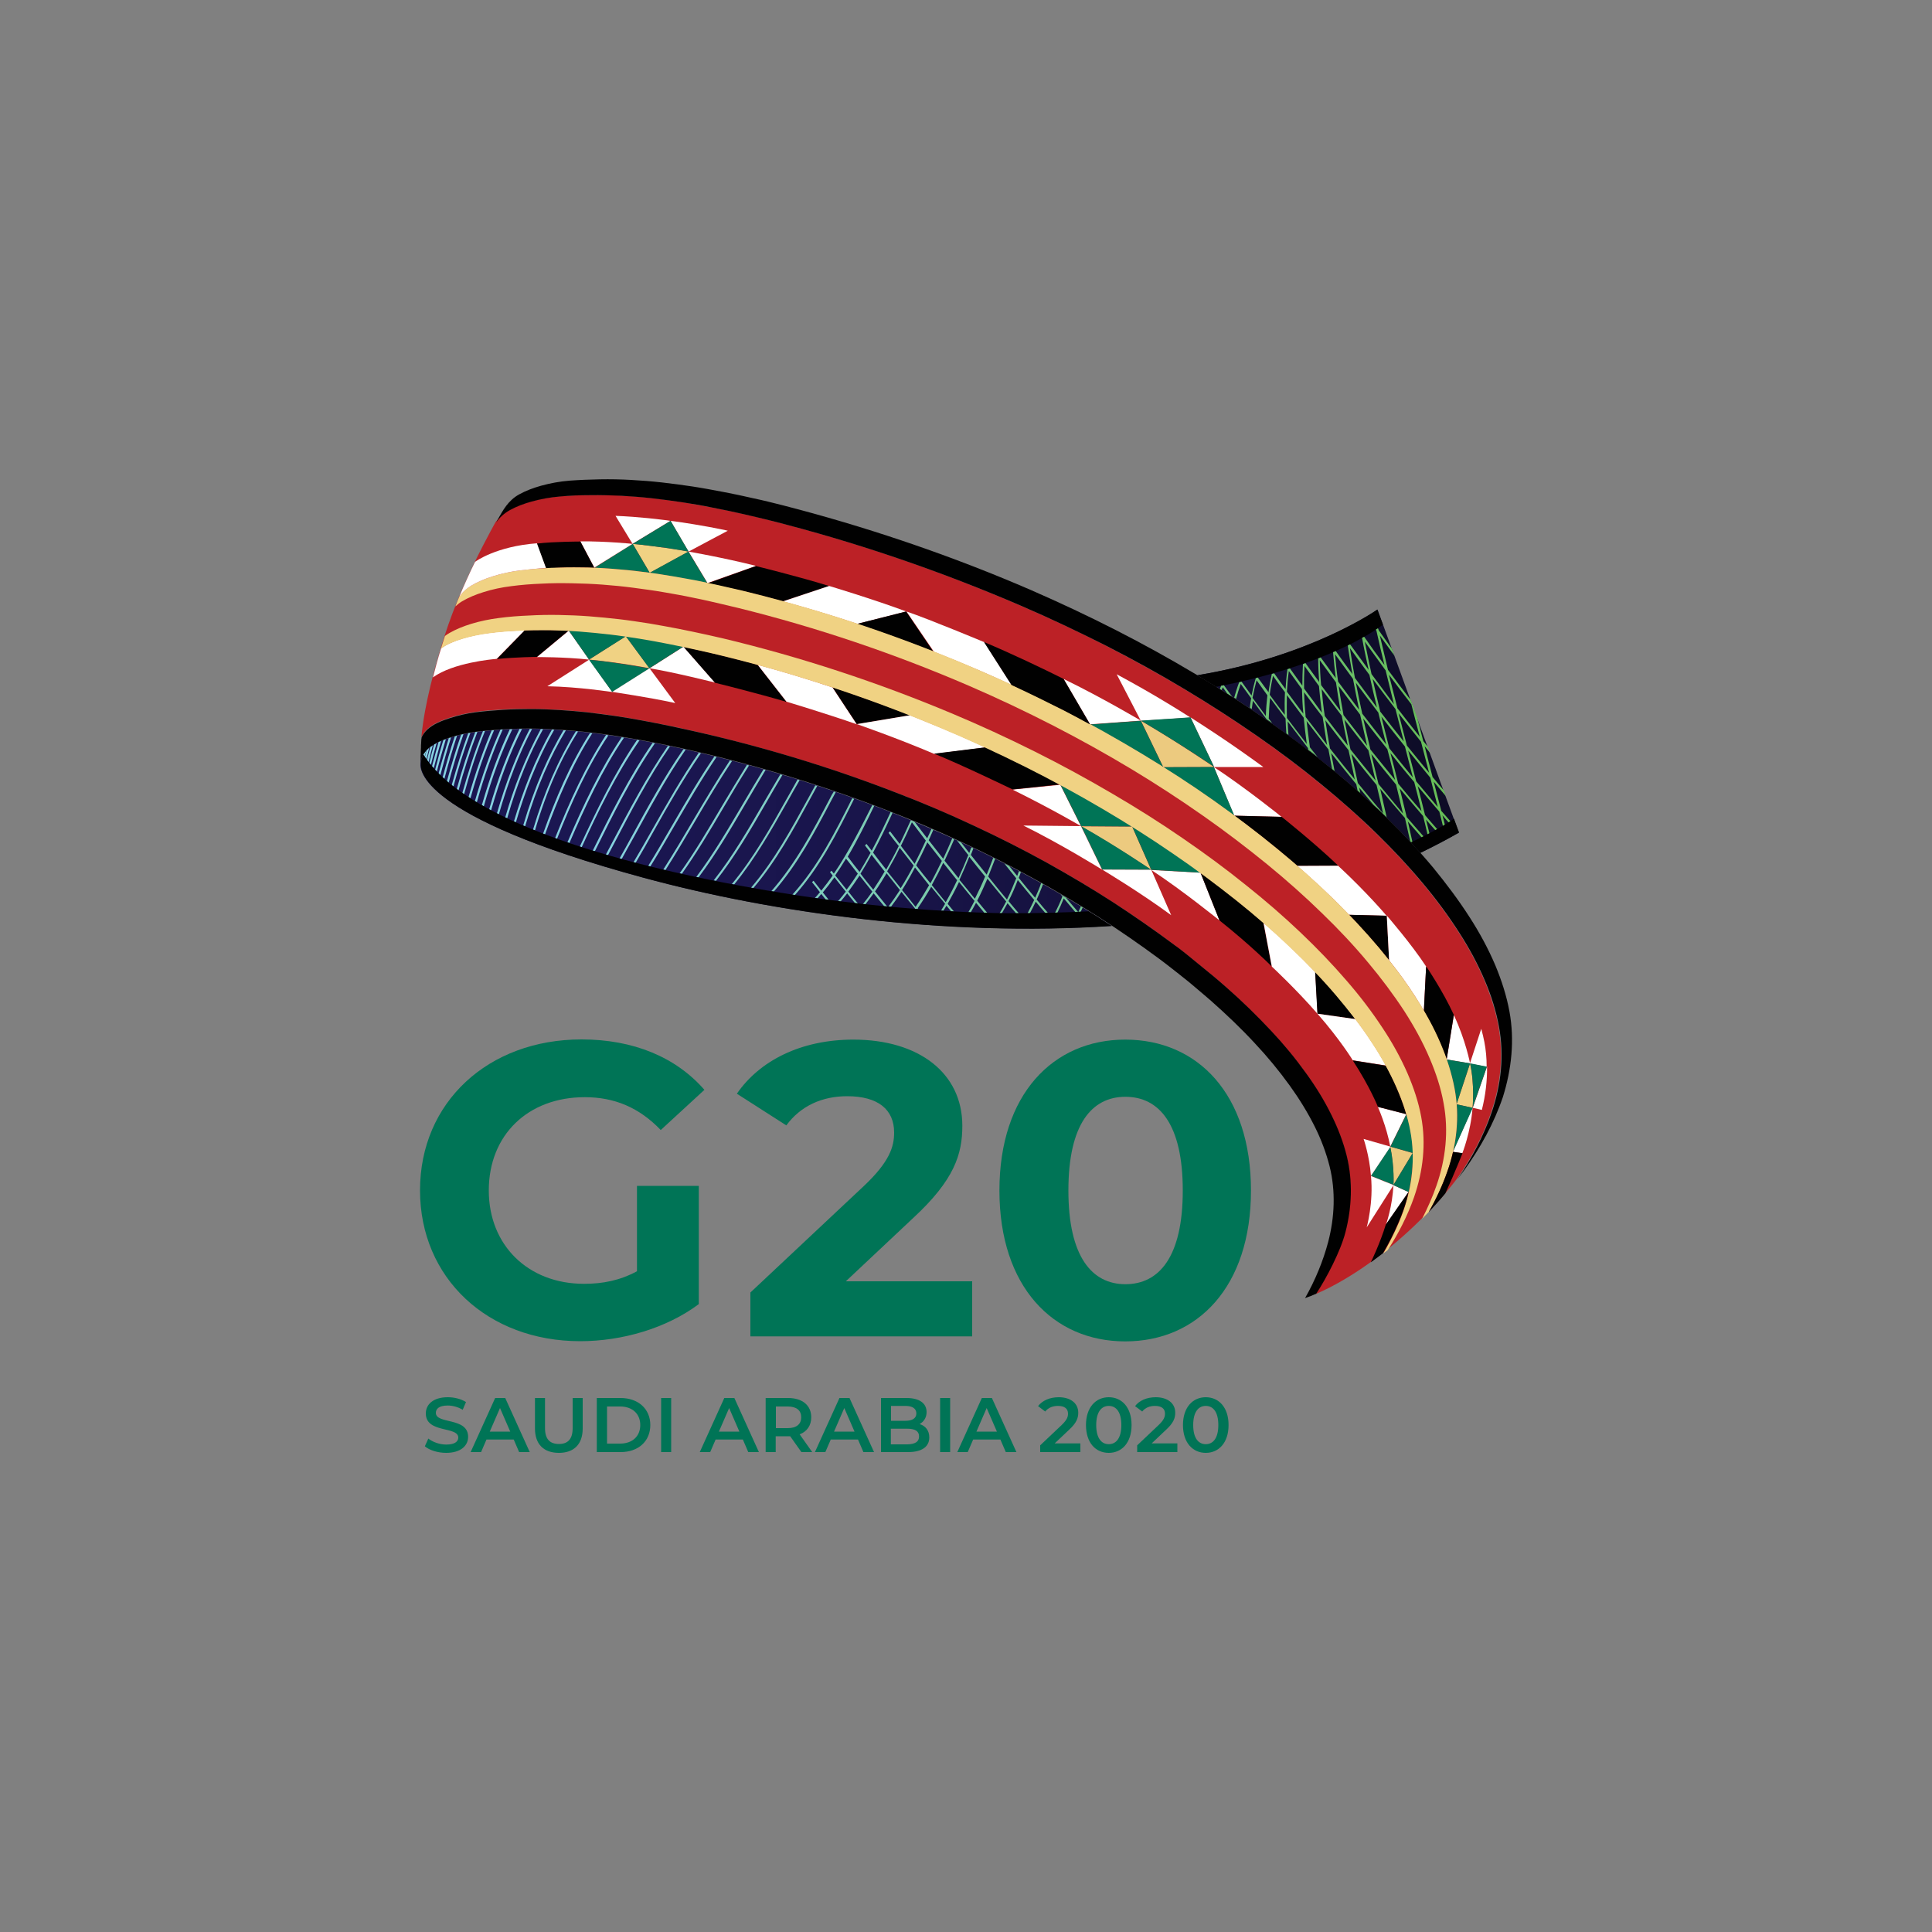 <?xml version="1.0" encoding="utf-8"?>
<!-- Generator: Adobe Illustrator 24.0.1, SVG Export Plug-In . SVG Version: 6.00 Build 0)  -->
<svg version="1.1" id="Layer_1" xmlns="http://www.w3.org/2000/svg" xmlns:xlink="http://www.w3.org/1999/xlink" x="0px" y="0px"
	 viewBox="0 0 1000 1000" style="enable-background:new 0 0 1000 1000;" xml:space="preserve">
<rect x="0" y="0" width="1000" height="1000" fill="#808080" stroke="none"/>
<style type="text/css">
	.st0{fill:#007456;}
	.st1{clip-path:url(#SVGID_2_);fill:url(#SVGID_3_);}
	.st2{clip-path:url(#SVGID_5_);fill:url(#SVGID_6_);}
	.st3{fill:#010101;}
	.st4{clip-path:url(#SVGID_8_);fill:url(#SVGID_9_);}
	.st5{clip-path:url(#SVGID_11_);fill:url(#SVGID_12_);}
	.st6{clip-path:url(#SVGID_14_);fill:url(#SVGID_15_);}
	.st7{clip-path:url(#SVGID_17_);fill:url(#SVGID_18_);}
	.st8{clip-path:url(#SVGID_20_);fill:url(#SVGID_21_);}
	.st9{clip-path:url(#SVGID_23_);fill:url(#SVGID_24_);}
	.st10{clip-path:url(#SVGID_26_);fill:url(#SVGID_27_);}
	.st11{clip-path:url(#SVGID_29_);fill:url(#SVGID_30_);}
	.st12{clip-path:url(#SVGID_32_);fill:url(#SVGID_33_);}
	.st13{clip-path:url(#SVGID_35_);fill:url(#SVGID_36_);}
	.st14{clip-path:url(#SVGID_38_);fill:url(#SVGID_39_);}
	.st15{clip-path:url(#SVGID_41_);fill:url(#SVGID_42_);}
	.st16{clip-path:url(#SVGID_44_);fill:url(#SVGID_45_);}
	.st17{clip-path:url(#SVGID_47_);fill:url(#SVGID_48_);}
	.st18{clip-path:url(#SVGID_50_);fill:url(#SVGID_51_);}
	.st19{clip-path:url(#SVGID_53_);fill:url(#SVGID_54_);}
	.st20{clip-path:url(#SVGID_56_);fill:url(#SVGID_57_);}
	.st21{clip-path:url(#SVGID_59_);fill:url(#SVGID_60_);}
	.st22{clip-path:url(#SVGID_62_);fill:url(#SVGID_63_);}
	.st23{clip-path:url(#SVGID_65_);fill:url(#SVGID_66_);}
	.st24{clip-path:url(#SVGID_68_);fill:url(#SVGID_69_);}
	.st25{clip-path:url(#SVGID_71_);fill:url(#SVGID_72_);}
	.st26{clip-path:url(#SVGID_74_);fill:url(#SVGID_75_);}
	.st27{clip-path:url(#SVGID_77_);fill:url(#SVGID_78_);}
	.st28{clip-path:url(#SVGID_80_);fill:url(#SVGID_81_);}
	.st29{clip-path:url(#SVGID_83_);fill:url(#SVGID_84_);}
	.st30{clip-path:url(#SVGID_86_);fill:url(#SVGID_87_);}
	.st31{clip-path:url(#SVGID_89_);fill:url(#SVGID_90_);}
	.st32{clip-path:url(#SVGID_92_);fill:url(#SVGID_93_);}
	.st33{clip-path:url(#SVGID_95_);fill:url(#SVGID_96_);}
	.st34{clip-path:url(#SVGID_98_);fill:url(#SVGID_99_);}
	.st35{clip-path:url(#SVGID_101_);fill:url(#SVGID_102_);}
	.st36{clip-path:url(#SVGID_104_);fill:url(#SVGID_105_);}
	.st37{clip-path:url(#SVGID_107_);fill:url(#SVGID_108_);}
	.st38{clip-path:url(#SVGID_110_);fill:url(#SVGID_111_);}
	.st39{clip-path:url(#SVGID_113_);fill:url(#SVGID_114_);}
	.st40{clip-path:url(#SVGID_116_);fill:url(#SVGID_117_);}
	.st41{clip-path:url(#SVGID_119_);fill:url(#SVGID_120_);}
	.st42{clip-path:url(#SVGID_122_);fill:url(#SVGID_123_);}
	.st43{clip-path:url(#SVGID_125_);fill:url(#SVGID_126_);}
	.st44{clip-path:url(#SVGID_128_);fill:url(#SVGID_129_);}
	.st45{clip-path:url(#SVGID_131_);fill:url(#SVGID_132_);}
	.st46{clip-path:url(#SVGID_134_);fill:url(#SVGID_135_);}
	.st47{clip-path:url(#SVGID_137_);fill:url(#SVGID_138_);}
	.st48{fill:#BC2126;}
	.st49{fill:#FFFFFF;}
	.st50{fill:#F0D283;}
	.st51{fill:#ECCA7F;}
</style>
<g>
	<g>
		<path class="st0" d="M219.9,748.6l1.8-4c2.3,1.8,5.8,3.1,9.3,3.1c4.4,0,6.2-1.6,6.2-3.6c0-6-16.8-2.1-16.8-12.5
			c0-4.5,3.6-8.4,11.4-8.4c3.4,0,6.9,0.9,9.4,2.5l-1.7,4c-2.5-1.5-5.3-2.2-7.8-2.2c-4.4,0-6.1,1.7-6.1,3.8c0,6,16.7,2.1,16.7,12.4
			c0,4.5-3.7,8.3-11.4,8.3C226.6,752,222.2,750.6,219.9,748.6"/>
		<path class="st0" d="M265.9,745.1h-14.1l-2.8,6.5h-5.4l12.7-28h5.2l12.7,28h-5.5L265.9,745.1z M264.1,741l-5.3-12.2l-5.3,12.2
			H264.1z"/>
		<path class="st0" d="M276.9,739.4v-15.8h5.2v15.6c0,5.8,2.6,8.2,7.2,8.2s7.1-2.5,7.1-8.2v-15.6h5.2v15.8c0,8.2-4.6,12.6-12.3,12.6
			C281.5,752,276.9,747.6,276.9,739.4"/>
		<path class="st0" d="M308.9,723.6h12.3c9.1,0,15.4,5.6,15.4,14c0,8.4-6.2,14-15.4,14h-12.3V723.6z M321,747.2
			c6.3,0,10.4-3.8,10.4-9.6c0-5.8-4.1-9.6-10.4-9.6h-6.8v19.2H321z"/>
		<rect x="342.2" y="723.6" class="st0" width="5.2" height="28"/>
		<path class="st0" d="M384.5,745.1h-14.1l-2.8,6.5h-5.4l12.7-28h5.2l12.7,28h-5.5L384.5,745.1z M382.7,741l-5.3-12.2l-5.3,12.2
			H382.7z"/>
		<path class="st0" d="M414.8,751.6l-5.8-8.2c-0.4,0-0.7,0-1.1,0h-6.4v8.2h-5.2v-28h11.6c7.4,0,12,3.8,12,10c0,4.2-2.2,7.4-6,8.8
			l6.5,9.2H414.8z M407.7,728h-6.1v11.2h6.1c4.6,0,7-2.1,7-5.6C414.7,730,412.3,728,407.7,728"/>
		<path class="st0" d="M444.1,745.1H430l-2.8,6.5h-5.4l12.7-28h5.2l12.7,28h-5.5L444.1,745.1z M442.3,741l-5.3-12.2l-5.3,12.2H442.3
			z"/>
		<path class="st0" d="M481,744c0,4.8-3.8,7.6-11,7.6h-14v-28h13.2c6.8,0,10.4,2.8,10.4,7.3c0,2.9-1.5,5-3.6,6.2
			C479,738,481,740.4,481,744 M461.2,727.7v7.7h7.4c3.6,0,5.7-1.3,5.7-3.8c0-2.6-2.1-3.9-5.7-3.9H461.2z M475.7,743.5
			c0-2.8-2.1-4-6.1-4h-8.5v8.1h8.5C473.6,747.5,475.7,746.3,475.7,743.5"/>
		<rect x="486.6" y="723.6" class="st0" width="5.2" height="28"/>
		<path class="st0" d="M517.8,745.1h-14.1l-2.8,6.5h-5.4l12.7-28h5.2l12.7,28h-5.5L517.8,745.1z M516,741l-5.3-12.2l-5.3,12.2H516z"
			/>
		<path class="st0" d="M559.2,747.2v4.4h-20.8v-3.5l11.2-10.6c2.7-2.6,3.2-4.2,3.2-5.8c0-2.6-1.8-4-5.2-4c-2.7,0-5,0.9-6.6,2.9
			l-3.7-2.8c2.2-2.9,6.1-4.6,10.7-4.6c6.1,0,10.1,3.1,10.1,8c0,2.7-0.8,5.2-4.7,8.8l-7.5,7.1H559.2z"/>
		<path class="st0" d="M562.1,737.6c0-9.2,5.1-14.4,11.8-14.4c6.7,0,11.8,5.2,11.8,14.4c0,9.2-5.1,14.4-11.8,14.4
			C567.1,752,562.1,746.8,562.1,737.6 M580.4,737.6c0-6.8-2.7-9.9-6.5-9.9c-3.8,0-6.5,3.1-6.5,9.9c0,6.8,2.7,9.9,6.5,9.9
			C577.7,747.5,580.4,744.4,580.4,737.6"/>
		<path class="st0" d="M609.4,747.2v4.4h-20.8v-3.5l11.2-10.6c2.7-2.6,3.2-4.2,3.2-5.8c0-2.6-1.8-4-5.2-4c-2.7,0-5,0.9-6.6,2.9
			l-3.7-2.8c2.2-2.9,6.1-4.6,10.7-4.6c6.1,0,10.1,3.1,10.1,8c0,2.7-0.8,5.2-4.7,8.8l-7.5,7.1H609.4z"/>
		<path class="st0" d="M612.3,737.6c0-9.2,5.1-14.4,11.8-14.4c6.7,0,11.8,5.2,11.8,14.4c0,9.2-5.1,14.4-11.8,14.4
			C617.4,752,612.3,746.8,612.3,737.6 M630.6,737.6c0-6.8-2.7-9.9-6.5-9.9c-3.8,0-6.5,3.1-6.5,9.9c0,6.8,2.7,9.9,6.5,9.9
			C627.9,747.5,630.6,744.4,630.6,737.6"/>
		<path class="st0" d="M329.6,613.8h32.1v61.2c-16.7,12.5-39.7,19.2-61.4,19.2c-47.8,0-82.9-32.6-82.9-78.1
			c0-45.5,35.2-78.1,83.6-78.1c26.7,0,48.8,9.1,63.6,26.1L342,584.9c-11.1-11.6-23.9-17-39.3-17c-29.5,0-49.7,19.6-49.7,48.3
			c0,28.2,20.2,48.3,49.3,48.3c9.6,0,18.5-1.7,27.4-6.5V613.8z"/>
		<path class="st0" d="M503.2,663.2v28.5H388.4V669l58.6-55c13.5-12.7,15.8-20.5,15.8-27.8c0-11.9-8.3-18.8-24.3-18.8
			c-13,0-24.1,5-31.5,15.1l-25.6-16.4c11.7-17,33-28,60.3-28c33.9,0,56.4,17.3,56.4,44.6c0,14.7-4.1,28-25.4,47.7l-34.9,32.8H503.2z
			"/>
		<path class="st0" d="M517.3,616.2c0-49.8,27.8-78.1,65.1-78.1c37.6,0,65.1,28.3,65.1,78.1s-27.6,78.1-65.1,78.1
			C545.1,694.3,517.3,666,517.3,616.2 M612.2,616.2c0-34.3-12.2-48.5-29.7-48.5c-17.4,0-29.5,14.2-29.5,48.5s12.2,48.5,29.5,48.5
			C600,664.7,612.2,650.5,612.2,616.2"/>
	</g>
	<g>
		<defs>
			<path id="SVGID_1_" d="M619.8,349.5c12.3,7.4,24.3,15.1,36,23.3c11.4,7.9,22.5,16.3,33.2,25c10,8.1,19.6,16.7,28.8,25.6
				c6,5.8,11.8,11.9,17.3,18.1c6.8-3.3,13.5-6.8,20-10.5L713,315.5C713,315.5,678.6,339.8,619.8,349.5"/>
		</defs>
		<clipPath id="SVGID_2_">
			<use xlink:href="#SVGID_1_"  style="overflow:visible;"/>
		</clipPath>
		
			<linearGradient id="SVGID_3_" gradientUnits="userSpaceOnUse" x1="204.362" y1="924.004" x2="209.361" y2="924.004" gradientTransform="matrix(122.11 0 0 -121.321 -24647.951 112479.453)">
			<stop  offset="0" style="stop-color:#1B1752"/>
			<stop  offset="0.207" style="stop-color:#19154C"/>
			<stop  offset="0.493" style="stop-color:#14113A"/>
			<stop  offset="0.823" style="stop-color:#0B0A1D"/>
			<stop  offset="1" style="stop-color:#05060A"/>
			<stop  offset="1" style="stop-color:#05060A"/>
		</linearGradient>
		<rect x="619.8" y="315.5" class="st1" width="135.4" height="126"/>
	</g>
	<g>
		<defs>
			<path id="SVGID_4_" d="M267,377.3c-2.4,0.1-4.7,0.2-7.1,0.3c-4.7,0.3-9.5,0.7-14.1,1.3c-4.3,0.6-8.6,1.5-12.8,2.9
				c-0.2,0.1-0.5,0.2-0.7,0.2c-0.1,0-0.2,0.1-0.4,0.1c-1.4,0.5-2.9,1-4.3,1.7c-0.5,0.2-1,0.5-1.5,0.7c-0.2,0.1-0.3,0.2-0.5,0.2
				c-0.6,0.3-1.2,0.7-1.8,1.1c-0.3,0.2-0.6,0.4-0.9,0.6c0,0,0,0,0,0c-0.2,0.1-0.3,0.3-0.5,0.4c-0.1,0.1-0.2,0.2-0.3,0.3
				c-0.1,0.1-0.3,0.2-0.4,0.3c-0.1,0.1-0.3,0.2-0.4,0.4c-0.1,0.1-0.2,0.2-0.4,0.4c-0.1,0.1-0.2,0.2-0.4,0.4
				c-0.1,0.1-0.2,0.3-0.4,0.4c-0.1,0.1-0.2,0.3-0.3,0.4c-0.1,0.1-0.2,0.3-0.3,0.4c-0.1,0.1-0.2,0.3-0.3,0.4
				c-0.1,0.1-0.2,0.3-0.3,0.4c-0.1,0.2-0.2,0.3-0.2,0.5c-0.1,0.1-0.1,0.3-0.2,0.4c-0.1,0.2-0.2,0.5-0.3,0.8c0,0.1-0.1,0.1-0.1,0.2
				c-0.3,1-0.5,2-0.5,3c0,2.2-1.9,26.9,115.2,58.7c66.9,18.2,156,30.7,242.5,25c-2.1-1.4-4.2-2.7-6.3-4.1
				c-11.1-7.1-22.4-13.8-33.9-20.1c-12.1-6.7-24.4-12.9-36.8-18.7c-13-6-26.1-11.6-39.4-16.8c-34.8-13.5-70.7-24.3-107.2-32.3
				c-2.4-0.5-4.8-1-7.2-1.5c-4.6-1-9.2-1.9-13.9-2.7c-4.7-0.8-9.3-1.6-14-2.3c-4.7-0.7-9.4-1.3-14.1-1.8c-2.4-0.3-4.8-0.5-7.3-0.7
				c-2.3-0.2-4.6-0.4-7-0.5c-4.7-0.3-9.5-0.5-14.2-0.5c-0.5,0-1,0-1.5,0C270.7,377.2,268.9,377.3,267,377.3"/>
		</defs>
		<clipPath id="SVGID_5_">
			<use xlink:href="#SVGID_4_"  style="overflow:visible;"/>
		</clipPath>
		
			<linearGradient id="SVGID_6_" gradientUnits="userSpaceOnUse" x1="204.362" y1="923.654" x2="209.361" y2="923.654" gradientTransform="matrix(122.11 0 0 -121.321 -24647.951 112489.555)">
			<stop  offset="0" style="stop-color:#1B1752"/>
			<stop  offset="0.207" style="stop-color:#19154C"/>
			<stop  offset="0.493" style="stop-color:#14113A"/>
			<stop  offset="0.823" style="stop-color:#0B0A1D"/>
			<stop  offset="1" style="stop-color:#05060A"/>
			<stop  offset="1" style="stop-color:#05060A"/>
		</linearGradient>
		<rect x="215.8" y="377.2" class="st2" width="359.6" height="107.7"/>
	</g>
	<g>
		<path class="st3" d="M715.8,323.3l-2.9-7.8c0,0-34.3,24.3-93.2,34c3.3,2,6.5,4,9.8,6C686.3,344.5,711.3,326.8,715.8,323.3"/>
	</g>
	<g>
		<defs>
			<path id="SVGID_7_" d="M220.6,388.6c-0.1,0.1-0.2,0.3-0.4,0.4c-0.1,0.1-0.2,0.3-0.3,0.4c-0.1,0.1-0.2,0.3-0.3,0.4
				c-0.1,0.1-0.2,0.3-0.3,0.4c-0.1,0.1-0.1,0.2-0.2,0.4c0,0,0,0,0,0.1c0.2,0.4,0.5,0.7,0.7,1.1C220.1,390.7,220.3,389.6,220.6,388.6
				C220.6,388.6,220.6,388.6,220.6,388.6"/>
		</defs>
		<clipPath id="SVGID_8_">
			<use xlink:href="#SVGID_7_"  style="overflow:visible;"/>
		</clipPath>
		
			<linearGradient id="SVGID_9_" gradientUnits="userSpaceOnUse" x1="204.499" y1="924.819" x2="209.498" y2="924.819" gradientTransform="matrix(93.594 0 0 -92.989 -18830.082 86388.281)">
			<stop  offset="0" style="stop-color:#86D2E1"/>
			<stop  offset="1" style="stop-color:#64BB4D"/>
			<stop  offset="1" style="stop-color:#64BB4D"/>
		</linearGradient>
		<rect x="219.1" y="388.5" class="st4" width="1.5" height="3.2"/>
	</g>
	<g>
		<defs>
			<path id="SVGID_10_" d="M222.1,387.1c-0.1,0.1-0.3,0.2-0.4,0.3c-0.1,0.1-0.3,0.2-0.4,0.4c-0.1,0.1-0.2,0.2-0.4,0.4
				c0,0-0.1,0.1-0.1,0.1c-0.3,1.2-0.6,2.3-0.9,3.5c0.3,0.4,0.5,0.8,0.8,1.2C221.2,391.1,221.7,389.1,222.1,387.1
				C222.1,387.1,222.1,387.1,222.1,387.1"/>
		</defs>
		<clipPath id="SVGID_11_">
			<use xlink:href="#SVGID_10_"  style="overflow:visible;"/>
		</clipPath>
		
			<linearGradient id="SVGID_12_" gradientUnits="userSpaceOnUse" x1="204.499" y1="924.82" x2="209.498" y2="924.82" gradientTransform="matrix(93.594 0 0 -92.989 -18830.082 86388.266)">
			<stop  offset="0" style="stop-color:#86D2E1"/>
			<stop  offset="1" style="stop-color:#64BB4D"/>
			<stop  offset="1" style="stop-color:#64BB4D"/>
		</linearGradient>
		<rect x="219.9" y="387.1" class="st5" width="2.2" height="5.9"/>
	</g>
	<g>
		<defs>
			<path id="SVGID_13_" d="M223.8,385.9c-0.3,0.2-0.6,0.4-0.9,0.6c0,0,0,0,0,0c-0.1,0.1-0.2,0.1-0.2,0.2c-0.6,2.2-1.1,4.4-1.7,6.7
				c0.3,0.4,0.5,0.7,0.8,1.1c0.7-2.9,1.4-5.8,2.2-8.7C223.9,385.8,223.9,385.8,223.8,385.9"/>
		</defs>
		<clipPath id="SVGID_14_">
			<use xlink:href="#SVGID_13_"  style="overflow:visible;"/>
		</clipPath>
		
			<linearGradient id="SVGID_15_" gradientUnits="userSpaceOnUse" x1="204.499" y1="924.82" x2="209.498" y2="924.82" gradientTransform="matrix(93.594 0 0 -92.989 -18830.082 86388.273)">
			<stop  offset="0" style="stop-color:#86D2E1"/>
			<stop  offset="1" style="stop-color:#64BB4D"/>
			<stop  offset="1" style="stop-color:#64BB4D"/>
		</linearGradient>
		<rect x="221" y="385.8" class="st6" width="3" height="8.7"/>
	</g>
	<g>
		<defs>
			<path id="SVGID_16_" d="M225.6,384.8c-0.3,0.2-0.6,0.3-0.9,0.5c-0.9,3.1-1.7,6.4-2.5,9.7c0.3,0.3,0.5,0.7,0.8,1
				c0.9-3.8,1.9-7.6,3-11.4C225.9,384.7,225.8,384.7,225.6,384.8"/>
		</defs>
		<clipPath id="SVGID_17_">
			<use xlink:href="#SVGID_16_"  style="overflow:visible;"/>
		</clipPath>
		
			<linearGradient id="SVGID_18_" gradientUnits="userSpaceOnUse" x1="204.499" y1="924.818" x2="209.498" y2="924.818" gradientTransform="matrix(93.594 0 0 -92.989 -18830.082 86388.312)">
			<stop  offset="0" style="stop-color:#86D2E1"/>
			<stop  offset="1" style="stop-color:#64BB4D"/>
			<stop  offset="1" style="stop-color:#64BB4D"/>
		</linearGradient>
		<rect x="222.2" y="384.6" class="st7" width="3.8" height="11.4"/>
	</g>
	<g>
		<defs>
			<path id="SVGID_19_" d="M227.6,383.8c-0.2,0.1-0.4,0.2-0.6,0.3c-1.2,4.2-2.3,8.4-3.4,12.6c0.3,0.3,0.6,0.7,0.9,1
				c1.2-4.7,2.4-9.4,3.8-14.1C228.1,383.6,227.8,383.7,227.6,383.8"/>
		</defs>
		<clipPath id="SVGID_20_">
			<use xlink:href="#SVGID_19_"  style="overflow:visible;"/>
		</clipPath>
		
			<linearGradient id="SVGID_21_" gradientUnits="userSpaceOnUse" x1="204.499" y1="924.815" x2="209.498" y2="924.815" gradientTransform="matrix(93.594 0 0 -92.989 -18830.082 86388.383)">
			<stop  offset="0" style="stop-color:#86D2E1"/>
			<stop  offset="1" style="stop-color:#64BB4D"/>
			<stop  offset="1" style="stop-color:#64BB4D"/>
		</linearGradient>
		<rect x="223.6" y="383.6" class="st8" width="4.7" height="14.1"/>
	</g>
	<g>
		<defs>
			<path id="SVGID_22_" d="M229.5,383c-1.6,5.2-3,10.4-4.3,15.5c0.3,0.3,0.6,0.6,0.9,0.9c1.4-5.6,3-11.2,4.7-16.9
				C230.4,382.7,230,382.9,229.5,383"/>
		</defs>
		<clipPath id="SVGID_23_">
			<use xlink:href="#SVGID_22_"  style="overflow:visible;"/>
		</clipPath>
		
			<linearGradient id="SVGID_24_" gradientUnits="userSpaceOnUse" x1="204.499" y1="924.812" x2="209.498" y2="924.812" gradientTransform="matrix(93.594 0 0 -92.989 -18830.082 86388.453)">
			<stop  offset="0" style="stop-color:#86D2E1"/>
			<stop  offset="1" style="stop-color:#64BB4D"/>
			<stop  offset="1" style="stop-color:#64BB4D"/>
		</linearGradient>
		<rect x="225.2" y="382.6" class="st9" width="5.6" height="16.9"/>
	</g>
	<g>
		<defs>
			<path id="SVGID_25_" d="M233,381.8c-0.2,0.1-0.4,0.1-0.7,0.2c-1.9,6.2-3.7,12.3-5.3,18.4c0.3,0.3,0.6,0.6,0.9,0.9
				c1.7-6.5,3.5-13.1,5.6-19.7C233.4,381.7,233.2,381.7,233,381.8"/>
		</defs>
		<clipPath id="SVGID_26_">
			<use xlink:href="#SVGID_25_"  style="overflow:visible;"/>
		</clipPath>
		
			<linearGradient id="SVGID_27_" gradientUnits="userSpaceOnUse" x1="204.499" y1="924.808" x2="209.498" y2="924.808" gradientTransform="matrix(93.594 0 0 -92.989 -18830.082 86388.547)">
			<stop  offset="0" style="stop-color:#86D2E1"/>
			<stop  offset="1" style="stop-color:#64BB4D"/>
			<stop  offset="1" style="stop-color:#64BB4D"/>
		</linearGradient>
		<rect x="227.1" y="381.6" class="st10" width="6.5" height="19.7"/>
	</g>
	<g>
		<defs>
			<path id="SVGID_28_" d="M235.4,381.1c-2.4,7.1-4.4,14.3-6.3,21.3c0.3,0.3,0.6,0.5,0.9,0.8c1.9-7.4,4.1-14.9,6.6-22.5
				C236.2,380.8,235.8,381,235.4,381.1"/>
		</defs>
		<clipPath id="SVGID_29_">
			<use xlink:href="#SVGID_28_"  style="overflow:visible;"/>
		</clipPath>
		
			<linearGradient id="SVGID_30_" gradientUnits="userSpaceOnUse" x1="204.499" y1="924.804" x2="209.498" y2="924.804" gradientTransform="matrix(93.594 0 0 -92.989 -18830.082 86388.648)">
			<stop  offset="0" style="stop-color:#86D2E1"/>
			<stop  offset="1" style="stop-color:#64BB4D"/>
			<stop  offset="1" style="stop-color:#64BB4D"/>
		</linearGradient>
		<rect x="229.1" y="380.7" class="st11" width="7.5" height="22.5"/>
	</g>
	<g>
		<defs>
			<path id="SVGID_31_" d="M238.7,380.2c-2.6,7.5-5,15.5-7.4,24.2c0.3,0.3,0.6,0.5,0.9,0.8c2.2-8.2,4.7-16.7,7.7-25.2
				C239.6,380,239.1,380.1,238.7,380.2"/>
		</defs>
		<clipPath id="SVGID_32_">
			<use xlink:href="#SVGID_31_"  style="overflow:visible;"/>
		</clipPath>
		
			<linearGradient id="SVGID_33_" gradientUnits="userSpaceOnUse" x1="204.499" y1="924.799" x2="209.498" y2="924.799" gradientTransform="matrix(93.594 0 0 -92.989 -18830.082 86388.758)">
			<stop  offset="0" style="stop-color:#86D2E1"/>
			<stop  offset="1" style="stop-color:#64BB4D"/>
			<stop  offset="1" style="stop-color:#64BB4D"/>
		</linearGradient>
		<rect x="231.4" y="379.9" class="st12" width="8.7" height="25.2"/>
	</g>
	<g>
		<defs>
			<path id="SVGID_34_" d="M242.4,379.4c-3,8.1-5.8,17-8.6,27c0.3,0.2,0.6,0.5,0.9,0.7c2.4-9,5.3-18.4,8.8-27.9
				C243.2,379.3,242.8,379.4,242.4,379.4"/>
		</defs>
		<clipPath id="SVGID_35_">
			<use xlink:href="#SVGID_34_"  style="overflow:visible;"/>
		</clipPath>
		
			<linearGradient id="SVGID_36_" gradientUnits="userSpaceOnUse" x1="204.499" y1="924.793" x2="209.498" y2="924.793" gradientTransform="matrix(93.594 0 0 -92.989 -18830.082 86388.891)">
			<stop  offset="0" style="stop-color:#86D2E1"/>
			<stop  offset="1" style="stop-color:#64BB4D"/>
			<stop  offset="1" style="stop-color:#64BB4D"/>
		</linearGradient>
		<rect x="233.9" y="379.2" class="st13" width="9.7" height="27.9"/>
	</g>
	<g>
		<defs>
			<path id="SVGID_37_" d="M246,378.9c-3.8,10-7,20-9.6,29.6c0.3,0.2,0.6,0.5,0.9,0.7c2.6-9.8,5.9-20.2,9.8-30.4
				C246.9,378.8,246.5,378.8,246,378.9"/>
		</defs>
		<clipPath id="SVGID_38_">
			<use xlink:href="#SVGID_37_"  style="overflow:visible;"/>
		</clipPath>
		
			<linearGradient id="SVGID_39_" gradientUnits="userSpaceOnUse" x1="204.499" y1="924.787" x2="209.498" y2="924.787" gradientTransform="matrix(93.594 0 0 -92.989 -18830.082 86389.039)">
			<stop  offset="0" style="stop-color:#86D2E1"/>
			<stop  offset="1" style="stop-color:#64BB4D"/>
			<stop  offset="1" style="stop-color:#64BB4D"/>
		</linearGradient>
		<rect x="236.5" y="378.7" class="st14" width="10.8" height="30.4"/>
	</g>
	<g>
		<defs>
			<path id="SVGID_40_" d="M250,378.4c-4.4,10.8-7.8,21.8-10.7,32.1c0.3,0.2,0.6,0.4,0.9,0.6c2.9-10.6,6.4-21.8,10.9-32.9
				C250.9,378.3,250.4,378.3,250,378.4"/>
		</defs>
		<clipPath id="SVGID_41_">
			<use xlink:href="#SVGID_40_"  style="overflow:visible;"/>
		</clipPath>
		
			<linearGradient id="SVGID_42_" gradientUnits="userSpaceOnUse" x1="204.499" y1="924.78" x2="209.498" y2="924.78" gradientTransform="matrix(93.594 0 0 -92.989 -18830.082 86389.195)">
			<stop  offset="0" style="stop-color:#86D2E1"/>
			<stop  offset="1" style="stop-color:#64BB4D"/>
			<stop  offset="1" style="stop-color:#64BB4D"/>
		</linearGradient>
		<rect x="239.4" y="378.3" class="st15" width="11.9" height="32.9"/>
	</g>
	<g>
		<defs>
			<path id="SVGID_43_" d="M254.5,378c-4.4,10.4-8.4,21.9-12,34.6c0.3,0.2,0.6,0.4,1,0.6c3.6-13,7.7-24.8,12.3-35.4
				C255.3,377.9,254.9,377.9,254.5,378"/>
		</defs>
		<clipPath id="SVGID_44_">
			<use xlink:href="#SVGID_43_"  style="overflow:visible;"/>
		</clipPath>
		
			<linearGradient id="SVGID_45_" gradientUnits="userSpaceOnUse" x1="204.499" y1="924.773" x2="209.498" y2="924.773" gradientTransform="matrix(93.594 0 0 -92.989 -18830.082 86389.367)">
			<stop  offset="0" style="stop-color:#86D2E1"/>
			<stop  offset="1" style="stop-color:#64BB4D"/>
			<stop  offset="1" style="stop-color:#64BB4D"/>
		</linearGradient>
		<rect x="242.5" y="377.9" class="st16" width="13.2" height="35.4"/>
	</g>
	<g>
		<defs>
			<path id="SVGID_46_" d="M260,377.6c-0.3,0-0.6,0-1,0.1c-4.9,11-9.3,23.3-13.2,37c0.3,0.2,0.6,0.4,1,0.6
				c3.9-14,8.4-26.5,13.4-37.7C260.1,377.6,260,377.6,260,377.6"/>
		</defs>
		<clipPath id="SVGID_47_">
			<use xlink:href="#SVGID_46_"  style="overflow:visible;"/>
		</clipPath>
		
			<linearGradient id="SVGID_48_" gradientUnits="userSpaceOnUse" x1="204.499" y1="924.765" x2="209.498" y2="924.765" gradientTransform="matrix(93.594 0 0 -92.989 -18830.082 86389.539)">
			<stop  offset="0" style="stop-color:#86D2E1"/>
			<stop  offset="1" style="stop-color:#64BB4D"/>
			<stop  offset="1" style="stop-color:#64BB4D"/>
		</linearGradient>
		<rect x="245.8" y="377.6" class="st17" width="14.4" height="37.7"/>
	</g>
	<g>
		<defs>
			<path id="SVGID_49_" d="M263.9,377.4c-5.5,11.6-10.3,24.7-14.5,39.4c0.3,0.2,0.6,0.4,1,0.6c4.2-14.9,9.1-28.2,14.8-40
				C264.7,377.4,264.3,377.4,263.9,377.4"/>
		</defs>
		<clipPath id="SVGID_50_">
			<use xlink:href="#SVGID_49_"  style="overflow:visible;"/>
		</clipPath>
		
			<linearGradient id="SVGID_51_" gradientUnits="userSpaceOnUse" x1="204.499" y1="924.757" x2="209.498" y2="924.757" gradientTransform="matrix(93.594 0 0 -92.989 -18830.082 86389.727)">
			<stop  offset="0" style="stop-color:#86D2E1"/>
			<stop  offset="1" style="stop-color:#64BB4D"/>
			<stop  offset="1" style="stop-color:#64BB4D"/>
		</linearGradient>
		<rect x="249.4" y="377.4" class="st18" width="15.7" height="40"/>
	</g>
	<g>
		<defs>
			<path id="SVGID_52_" d="M268.9,377.3c-6,12.1-11.3,26-15.7,41.6c0.3,0.2,0.7,0.3,1,0.5c4.5-15.8,9.8-29.9,16-42.1
				C269.7,377.3,269.3,377.3,268.9,377.3"/>
		</defs>
		<clipPath id="SVGID_53_">
			<use xlink:href="#SVGID_52_"  style="overflow:visible;"/>
		</clipPath>
		
			<linearGradient id="SVGID_54_" gradientUnits="userSpaceOnUse" x1="204.499" y1="924.749" x2="209.498" y2="924.749" gradientTransform="matrix(93.594 0 0 -92.989 -18830.082 86389.922)">
			<stop  offset="0" style="stop-color:#86D2E1"/>
			<stop  offset="1" style="stop-color:#64BB4D"/>
			<stop  offset="1" style="stop-color:#64BB4D"/>
		</linearGradient>
		<rect x="253.2" y="377.3" class="st19" width="16.9" height="42.1"/>
	</g>
	<g>
		<defs>
			<path id="SVGID_55_" d="M257.2,421c0.3,0.2,0.7,0.3,1,0.5c4.8-16.8,10.5-31.5,17.2-44.2c-0.4,0-0.8,0-1.2,0
				C267.6,389.9,262,404.5,257.2,421"/>
		</defs>
		<clipPath id="SVGID_56_">
			<use xlink:href="#SVGID_55_"  style="overflow:visible;"/>
		</clipPath>
		
			<linearGradient id="SVGID_57_" gradientUnits="userSpaceOnUse" x1="204.499" y1="924.74" x2="209.498" y2="924.74" gradientTransform="matrix(93.594 0 0 -92.989 -18830.082 86390.125)">
			<stop  offset="0" style="stop-color:#86D2E1"/>
			<stop  offset="1" style="stop-color:#64BB4D"/>
			<stop  offset="1" style="stop-color:#64BB4D"/>
		</linearGradient>
		<rect x="257.2" y="377.3" class="st20" width="18.2" height="44.2"/>
	</g>
	<g>
		<defs>
			<path id="SVGID_58_" d="M261.5,423.1c0.3,0.2,0.7,0.3,1,0.5c5.3-18.6,11.7-33.8,18.6-46.2c-0.4,0-0.8,0-1.2,0
				C271.8,392.2,265.8,408.2,261.5,423.1"/>
		</defs>
		<clipPath id="SVGID_59_">
			<use xlink:href="#SVGID_58_"  style="overflow:visible;"/>
		</clipPath>
		
			<linearGradient id="SVGID_60_" gradientUnits="userSpaceOnUse" x1="204.499" y1="924.731" x2="209.498" y2="924.731" gradientTransform="matrix(93.594 0 0 -92.989 -18830.082 86390.352)">
			<stop  offset="0" style="stop-color:#86D2E1"/>
			<stop  offset="1" style="stop-color:#64BB4D"/>
			<stop  offset="1" style="stop-color:#64BB4D"/>
		</linearGradient>
		<rect x="261.5" y="377.4" class="st21" width="19.6" height="46.2"/>
	</g>
	<g>
		<defs>
			<path id="SVGID_61_" d="M266,425.2c0.3,0.1,0.7,0.3,1,0.5c4.6-15.7,11-32.6,19.9-48c-0.4,0-0.8,0-1.2-0.1
				C276.9,393,270.6,409.7,266,425.2"/>
		</defs>
		<clipPath id="SVGID_62_">
			<use xlink:href="#SVGID_61_"  style="overflow:visible;"/>
		</clipPath>
		
			<linearGradient id="SVGID_63_" gradientUnits="userSpaceOnUse" x1="204.499" y1="924.72" x2="209.498" y2="924.72" gradientTransform="matrix(93.594 0 0 -92.989 -18830.082 86390.578)">
			<stop  offset="0" style="stop-color:#86D2E1"/>
			<stop  offset="1" style="stop-color:#64BB4D"/>
			<stop  offset="1" style="stop-color:#64BB4D"/>
		</linearGradient>
		<rect x="266" y="377.6" class="st22" width="20.9" height="48"/>
	</g>
	<g>
		<defs>
			<path id="SVGID_64_" d="M270.8,427.3c0.3,0.1,0.7,0.3,1,0.4c5.9-20.3,13.2-36.6,21.1-49.7c-0.4,0-0.8-0.1-1.2-0.1
				C283.9,391,276.7,407.2,270.8,427.3"/>
		</defs>
		<clipPath id="SVGID_65_">
			<use xlink:href="#SVGID_64_"  style="overflow:visible;"/>
		</clipPath>
		
			<linearGradient id="SVGID_66_" gradientUnits="userSpaceOnUse" x1="204.499" y1="924.71" x2="209.498" y2="924.71" gradientTransform="matrix(93.594 0 0 -92.989 -18830.082 86390.828)">
			<stop  offset="0" style="stop-color:#86D2E1"/>
			<stop  offset="1" style="stop-color:#64BB4D"/>
			<stop  offset="1" style="stop-color:#64BB4D"/>
		</linearGradient>
		<rect x="270.8" y="378" class="st23" width="22.1" height="49.8"/>
	</g>
	<g>
		<defs>
			<path id="SVGID_67_" d="M275.9,429.4c0.3,0.1,0.7,0.3,1,0.4c6.2-21.1,13.9-37.9,22.3-51.2c-0.4,0-0.7-0.1-1.1-0.1
				C289.1,392.9,281.7,410,275.9,429.4"/>
		</defs>
		<clipPath id="SVGID_68_">
			<use xlink:href="#SVGID_67_"  style="overflow:visible;"/>
		</clipPath>
		
			<linearGradient id="SVGID_69_" gradientUnits="userSpaceOnUse" x1="204.499" y1="924.699" x2="209.498" y2="924.699" gradientTransform="matrix(93.594 0 0 -92.989 -18830.082 86391.086)">
			<stop  offset="0" style="stop-color:#86D2E1"/>
			<stop  offset="1" style="stop-color:#64BB4D"/>
			<stop  offset="1" style="stop-color:#64BB4D"/>
		</linearGradient>
		<rect x="275.9" y="378.5" class="st24" width="23.3" height="51.3"/>
	</g>
	<g>
		<defs>
			<path id="SVGID_70_" d="M281.1,431.5c0.3,0.1,0.7,0.3,1,0.4c6.5-18.1,14.2-36.4,24.5-52.4c-0.4,0-0.8-0.1-1.2-0.1
				C295.2,395.3,287.5,413.4,281.1,431.5"/>
		</defs>
		<clipPath id="SVGID_71_">
			<use xlink:href="#SVGID_70_"  style="overflow:visible;"/>
		</clipPath>
		
			<linearGradient id="SVGID_72_" gradientUnits="userSpaceOnUse" x1="204.499" y1="924.687" x2="209.498" y2="924.687" gradientTransform="matrix(93.594 0 0 -92.989 -18830.082 86391.367)">
			<stop  offset="0" style="stop-color:#86D2E1"/>
			<stop  offset="1" style="stop-color:#64BB4D"/>
			<stop  offset="1" style="stop-color:#64BB4D"/>
		</linearGradient>
		<rect x="281.1" y="379.3" class="st25" width="25.5" height="52.6"/>
	</g>
	<g>
		<defs>
			<path id="SVGID_73_" d="M287.3,433.8c0.3,0.1,0.7,0.2,1,0.4c7.5-19,15.9-37.6,26.6-53.6c-0.4-0.1-0.8-0.1-1.2-0.2
				C303.2,396.4,294.8,414.9,287.3,433.8"/>
		</defs>
		<clipPath id="SVGID_74_">
			<use xlink:href="#SVGID_73_"  style="overflow:visible;"/>
		</clipPath>
		
			<linearGradient id="SVGID_75_" gradientUnits="userSpaceOnUse" x1="204.499" y1="924.672" x2="209.498" y2="924.672" gradientTransform="matrix(93.594 0 0 -92.989 -18830.082 86391.703)">
			<stop  offset="0" style="stop-color:#86D2E1"/>
			<stop  offset="1" style="stop-color:#64BB4D"/>
			<stop  offset="1" style="stop-color:#64BB4D"/>
		</linearGradient>
		<rect x="287.3" y="380.4" class="st26" width="27.6" height="53.8"/>
	</g>
	<g>
		<defs>
			<path id="SVGID_76_" d="M293.7,436c0.3,0.1,0.7,0.2,1,0.4c8.2-19.1,17.1-38.1,28.3-54.6c-0.4-0.1-0.8-0.1-1.2-0.2
				C310.7,398.1,301.8,417,293.7,436"/>
		</defs>
		<clipPath id="SVGID_77_">
			<use xlink:href="#SVGID_76_"  style="overflow:visible;"/>
		</clipPath>
		
			<linearGradient id="SVGID_78_" gradientUnits="userSpaceOnUse" x1="204.499" y1="924.657" x2="209.498" y2="924.657" gradientTransform="matrix(93.594 0 0 -92.989 -18830.082 86392.047)">
			<stop  offset="0" style="stop-color:#86D2E1"/>
			<stop  offset="1" style="stop-color:#64BB4D"/>
			<stop  offset="1" style="stop-color:#64BB4D"/>
		</linearGradient>
		<rect x="293.7" y="381.6" class="st27" width="29.3" height="54.8"/>
	</g>
	<g>
		<defs>
			<path id="SVGID_79_" d="M300.1,438.2c0.3,0.1,0.7,0.2,1,0.3c8.3-18.2,17.8-37.8,29.9-55.3c-0.1,0-0.2,0-0.3-0.1
				c-0.3,0-0.6-0.1-0.9-0.2C317.8,400.5,308.5,420.1,300.1,438.2"/>
		</defs>
		<clipPath id="SVGID_80_">
			<use xlink:href="#SVGID_79_"  style="overflow:visible;"/>
		</clipPath>
		
			<linearGradient id="SVGID_81_" gradientUnits="userSpaceOnUse" x1="204.499" y1="924.642" x2="209.498" y2="924.642" gradientTransform="matrix(93.594 0 0 -92.989 -18830.082 86392.398)">
			<stop  offset="0" style="stop-color:#86D2E1"/>
			<stop  offset="1" style="stop-color:#64BB4D"/>
			<stop  offset="1" style="stop-color:#64BB4D"/>
		</linearGradient>
		<rect x="300.1" y="382.9" class="st28" width="30.9" height="55.6"/>
	</g>
	<g>
		<defs>
			<path id="SVGID_82_" d="M306.8,440.3c0.3,0.1,0.7,0.2,1.1,0.3c9.2-18.6,18.9-38.3,31.1-55.9c-0.4-0.1-0.8-0.2-1.2-0.2
				C325.7,402,316,421.7,306.8,440.3"/>
		</defs>
		<clipPath id="SVGID_83_">
			<use xlink:href="#SVGID_82_"  style="overflow:visible;"/>
		</clipPath>
		
			<linearGradient id="SVGID_84_" gradientUnits="userSpaceOnUse" x1="204.499" y1="924.627" x2="209.498" y2="924.627" gradientTransform="matrix(93.594 0 0 -92.989 -18830.082 86392.758)">
			<stop  offset="0" style="stop-color:#86D2E1"/>
			<stop  offset="1" style="stop-color:#64BB4D"/>
			<stop  offset="1" style="stop-color:#64BB4D"/>
		</linearGradient>
		<rect x="306.8" y="384.4" class="st29" width="32.2" height="56.1"/>
	</g>
	<g>
		<defs>
			<path id="SVGID_85_" d="M316.5,436.8c-1,1.8-1.9,3.7-2.9,5.5c0.4,0.1,0.7,0.2,1.1,0.3c0.9-1.8,1.9-3.5,2.8-5.3
				c9.1-17.4,18.3-35.1,29.3-51c-0.4-0.1-0.8-0.2-1.1-0.2C334.8,401.9,325.6,419.5,316.5,436.8"/>
		</defs>
		<clipPath id="SVGID_86_">
			<use xlink:href="#SVGID_85_"  style="overflow:visible;"/>
		</clipPath>
		
			<linearGradient id="SVGID_87_" gradientUnits="userSpaceOnUse" x1="204.499" y1="924.611" x2="209.498" y2="924.611" gradientTransform="matrix(93.594 0 0 -92.989 -18830.082 86393.117)">
			<stop  offset="0" style="stop-color:#86D2E1"/>
			<stop  offset="1" style="stop-color:#64BB4D"/>
			<stop  offset="1" style="stop-color:#64BB4D"/>
		</linearGradient>
		<rect x="313.6" y="386" class="st30" width="33.2" height="56.6"/>
	</g>
	<g>
		<defs>
			<path id="SVGID_88_" d="M326.9,433.1c-2,3.7-4.1,7.5-6.2,11.2c0.4,0.1,0.7,0.2,1.1,0.3c2-3.7,4.1-7.4,6.1-11
				c8.5-15.5,17-31.2,27-45.6c-0.4-0.1-0.8-0.2-1.1-0.3C343.8,402.1,335.3,417.7,326.9,433.1"/>
		</defs>
		<clipPath id="SVGID_89_">
			<use xlink:href="#SVGID_88_"  style="overflow:visible;"/>
		</clipPath>
		
			<linearGradient id="SVGID_90_" gradientUnits="userSpaceOnUse" x1="204.499" y1="924.595" x2="209.498" y2="924.595" gradientTransform="matrix(93.594 0 0 -92.989 -18830.082 86393.492)">
			<stop  offset="0" style="stop-color:#86D2E1"/>
			<stop  offset="1" style="stop-color:#64BB4D"/>
			<stop  offset="1" style="stop-color:#64BB4D"/>
		</linearGradient>
		<rect x="320.7" y="387.8" class="st31" width="34.1" height="56.8"/>
	</g>
	<g>
		<defs>
			<path id="SVGID_91_" d="M337.4,429.8c-3.1,5.5-6.2,11-9.5,16.5c0.4,0.1,0.7,0.2,1.1,0.3c3.2-5.4,6.3-10.9,9.3-16.3
				c7.7-13.7,15.6-27.5,24.5-40.4c-0.4-0.1-0.8-0.2-1.1-0.3C352.9,402.4,345.1,416.2,337.4,429.8"/>
		</defs>
		<clipPath id="SVGID_92_">
			<use xlink:href="#SVGID_91_"  style="overflow:visible;"/>
		</clipPath>
		
			<linearGradient id="SVGID_93_" gradientUnits="userSpaceOnUse" x1="204.499" y1="924.579" x2="209.498" y2="924.579" gradientTransform="matrix(93.594 0 0 -92.989 -18830.082 86393.867)">
			<stop  offset="0" style="stop-color:#86D2E1"/>
			<stop  offset="1" style="stop-color:#64BB4D"/>
			<stop  offset="1" style="stop-color:#64BB4D"/>
		</linearGradient>
		<rect x="328" y="389.6" class="st32" width="34.9" height="56.9"/>
	</g>
	<g>
		<defs>
			<path id="SVGID_94_" d="M348.1,426.9c-4.1,7.1-8.3,14.3-12.6,21.3c0.4,0.1,0.7,0.2,1.1,0.3c4.3-6.9,8.4-14.1,12.5-21.1
				c7-12,14-24.1,21.8-35.6c-0.4-0.1-0.8-0.2-1.1-0.3C362,402.9,355,415,348.1,426.9"/>
		</defs>
		<clipPath id="SVGID_95_">
			<use xlink:href="#SVGID_94_"  style="overflow:visible;"/>
		</clipPath>
		
			<linearGradient id="SVGID_96_" gradientUnits="userSpaceOnUse" x1="204.499" y1="924.562" x2="209.498" y2="924.562" gradientTransform="matrix(93.594 0 0 -92.989 -18830.082 86394.258)">
			<stop  offset="0" style="stop-color:#86D2E1"/>
			<stop  offset="1" style="stop-color:#64BB4D"/>
			<stop  offset="1" style="stop-color:#64BB4D"/>
		</linearGradient>
		<rect x="335.5" y="391.5" class="st33" width="35.4" height="56.9"/>
	</g>
	<g>
		<defs>
			<path id="SVGID_97_" d="M358.9,424.4c-5,8.5-10.2,17.3-15.6,25.7c0.4,0.1,0.7,0.2,1.1,0.3c5.3-8.3,10.4-17,15.4-25.4
				c6.1-10.4,12.4-21,19.1-31.1c-0.4-0.1-0.7-0.2-1.1-0.3C371.2,403.6,365,414.1,358.9,424.4"/>
		</defs>
		<clipPath id="SVGID_98_">
			<use xlink:href="#SVGID_97_"  style="overflow:visible;"/>
		</clipPath>
		
			<linearGradient id="SVGID_99_" gradientUnits="userSpaceOnUse" x1="204.499" y1="924.545" x2="209.498" y2="924.545" gradientTransform="matrix(93.594 0 0 -92.989 -18830.082 86394.648)">
			<stop  offset="0" style="stop-color:#86D2E1"/>
			<stop  offset="1" style="stop-color:#64BB4D"/>
			<stop  offset="1" style="stop-color:#64BB4D"/>
		</linearGradient>
		<rect x="343.3" y="393.6" class="st34" width="35.7" height="56.8"/>
	</g>
	<g>
		<defs>
			<path id="SVGID_100_" d="M373.4,417.7c-6.8,11.5-13.7,23.3-21.6,34.3c0.4,0.1,0.8,0.2,1.1,0.3c7.8-11,14.7-22.6,21.4-34
				c4.4-7.5,8.8-14.9,13.4-22.1c-0.4-0.1-0.7-0.2-1.1-0.3C382.1,403.1,377.7,410.5,373.4,417.7"/>
		</defs>
		<clipPath id="SVGID_101_">
			<use xlink:href="#SVGID_100_"  style="overflow:visible;"/>
		</clipPath>
		
			<linearGradient id="SVGID_102_" gradientUnits="userSpaceOnUse" x1="204.499" y1="924.527" x2="209.498" y2="924.527" gradientTransform="matrix(93.594 0 0 -92.989 -18830.082 86395.078)">
			<stop  offset="0" style="stop-color:#86D2E1"/>
			<stop  offset="1" style="stop-color:#64BB4D"/>
			<stop  offset="1" style="stop-color:#64BB4D"/>
		</linearGradient>
		<rect x="351.8" y="395.9" class="st35" width="36" height="56.4"/>
	</g>
	<g>
		<defs>
			<path id="SVGID_103_" d="M384.6,416c-7.5,12.7-15.1,25.8-24.2,37.9c0.4,0.1,0.8,0.2,1.2,0.2c9-12,16.6-25,24-37.6
				c3.6-6.1,7.1-12.1,10.7-18c-0.4-0.1-0.7-0.2-1.1-0.3C391.5,404.2,388.1,410.1,384.6,416"/>
		</defs>
		<clipPath id="SVGID_104_">
			<use xlink:href="#SVGID_103_"  style="overflow:visible;"/>
		</clipPath>
		
			<linearGradient id="SVGID_105_" gradientUnits="userSpaceOnUse" x1="204.499" y1="924.509" x2="209.498" y2="924.509" gradientTransform="matrix(93.594 0 0 -92.989 -18830.082 86395.5)">
			<stop  offset="0" style="stop-color:#86D2E1"/>
			<stop  offset="1" style="stop-color:#64BB4D"/>
			<stop  offset="1" style="stop-color:#64BB4D"/>
		</linearGradient>
		<rect x="360.4" y="398.3" class="st36" width="35.9" height="55.9"/>
	</g>
	<g>
		<defs>
			<path id="SVGID_106_" d="M395.7,414.8c-8,13.8-16.2,28.1-26.3,40.9c0.4,0.1,0.8,0.2,1.2,0.2c10-12.8,18.2-26.9,26.1-40.6
				c2.8-4.8,5.5-9.6,8.3-14.2c-0.4-0.1-0.7-0.2-1.1-0.3C401.1,405.5,398.4,410.2,395.7,414.8"/>
		</defs>
		<clipPath id="SVGID_107_">
			<use xlink:href="#SVGID_106_"  style="overflow:visible;"/>
		</clipPath>
		
			<linearGradient id="SVGID_108_" gradientUnits="userSpaceOnUse" x1="204.499" y1="924.49" x2="209.498" y2="924.49" gradientTransform="matrix(93.594 0 0 -92.989 -18830.082 86395.938)">
			<stop  offset="0" style="stop-color:#86D2E1"/>
			<stop  offset="1" style="stop-color:#64BB4D"/>
			<stop  offset="1" style="stop-color:#64BB4D"/>
		</linearGradient>
		<rect x="369.4" y="400.8" class="st37" width="35.6" height="55.2"/>
	</g>
	<g>
		<defs>
			<path id="SVGID_109_" d="M406.9,414c-8.3,14.8-16.9,30.1-28.1,43.6c0.4,0.1,0.8,0.1,1.2,0.2c11-13.5,19.5-28.6,27.8-43.3
				c2-3.6,4-7.1,6.1-10.7c-0.4-0.1-0.7-0.2-1.1-0.3C410.8,407,408.9,410.6,406.9,414"/>
		</defs>
		<clipPath id="SVGID_110_">
			<use xlink:href="#SVGID_109_"  style="overflow:visible;"/>
		</clipPath>
		
			<linearGradient id="SVGID_111_" gradientUnits="userSpaceOnUse" x1="204.499" y1="924.47" x2="209.498" y2="924.47" gradientTransform="matrix(93.594 0 0 -92.989 -18830.082 86396.398)">
			<stop  offset="0" style="stop-color:#86D2E1"/>
			<stop  offset="1" style="stop-color:#64BB4D"/>
			<stop  offset="1" style="stop-color:#64BB4D"/>
		</linearGradient>
		<rect x="378.8" y="403.6" class="st38" width="35.1" height="54.3"/>
	</g>
	<g>
		<defs>
			<path id="SVGID_112_" d="M418.1,413.6c-8.6,15.7-17.4,31.9-29.4,45.9c0.4,0.1,0.8,0.1,1.2,0.2c11.8-13.9,20.6-30,29.1-45.6
				c1.3-2.4,2.6-4.8,4-7.3c-0.3-0.1-0.7-0.2-1-0.3C420.7,408.9,419.4,411.2,418.1,413.6"/>
		</defs>
		<clipPath id="SVGID_113_">
			<use xlink:href="#SVGID_112_"  style="overflow:visible;"/>
		</clipPath>
		
			<linearGradient id="SVGID_114_" gradientUnits="userSpaceOnUse" x1="204.499" y1="924.45" x2="209.498" y2="924.45" gradientTransform="matrix(93.594 0 0 -92.989 -18830.082 86396.875)">
			<stop  offset="0" style="stop-color:#86D2E1"/>
			<stop  offset="1" style="stop-color:#64BB4D"/>
			<stop  offset="1" style="stop-color:#64BB4D"/>
		</linearGradient>
		<rect x="388.7" y="406.5" class="st39" width="34.3" height="53.2"/>
	</g>
	<g>
		<defs>
			<path id="SVGID_115_" d="M429.5,413.4c-8.7,16.6-17.7,33.6-30.3,47.9c0.4,0.1,0.8,0.1,1.3,0.2c12.5-14.3,21.4-31.2,30-47.6
				c0.7-1.3,1.4-2.6,2.1-3.9c-0.3-0.1-0.7-0.2-1-0.3C430.8,410.9,430.1,412.1,429.5,413.4"/>
		</defs>
		<clipPath id="SVGID_116_">
			<use xlink:href="#SVGID_115_"  style="overflow:visible;"/>
		</clipPath>
		
			<linearGradient id="SVGID_117_" gradientUnits="userSpaceOnUse" x1="204.499" y1="924.429" x2="209.498" y2="924.429" gradientTransform="matrix(93.594 0 0 -92.989 -18830.082 86397.367)">
			<stop  offset="0" style="stop-color:#86D2E1"/>
			<stop  offset="1" style="stop-color:#64BB4D"/>
			<stop  offset="1" style="stop-color:#64BB4D"/>
		</linearGradient>
		<rect x="399.2" y="409.6" class="st40" width="33.3" height="51.8"/>
	</g>
	<g>
		<defs>
			<path id="SVGID_118_" d="M441,413.4c-8.7,17.3-17.7,35.2-30.9,49.7c0.3,0,0.6,0.1,0.9,0.1c0.1,0,0.3,0,0.4,0.1
				c13-14.5,21.9-32.2,30.5-49.4c0.1-0.1,0.2-0.3,0.2-0.4c-0.3-0.1-0.7-0.2-1-0.4L441,413.4z"/>
		</defs>
		<clipPath id="SVGID_119_">
			<use xlink:href="#SVGID_118_"  style="overflow:visible;"/>
		</clipPath>
		
			<linearGradient id="SVGID_120_" gradientUnits="userSpaceOnUse" x1="204.499" y1="924.407" x2="209.498" y2="924.407" gradientTransform="matrix(93.594 0 0 -92.989 -18830.082 86397.883)">
			<stop  offset="0" style="stop-color:#86D2E1"/>
			<stop  offset="1" style="stop-color:#64BB4D"/>
			<stop  offset="1" style="stop-color:#64BB4D"/>
		</linearGradient>
		<rect x="410.1" y="413" class="st41" width="32.1" height="50.2"/>
	</g>
	<g>
		<defs>
			<path id="SVGID_121_" d="M466.9,460.7c2.4-3.8,4.6-7.7,6.7-11.7c2.4,3.1,4.9,6.1,7.3,9.2c-2.2,3.8-4.5,7.6-7,11.2
				C471.6,466.5,469.3,463.6,466.9,460.7 M482.3,458.1c2.1-3.8,4.1-7.6,5.9-11.5c2.4,3,4.8,6,7.2,9c-1.8,3.9-3.8,7.7-5.9,11.4
				C487.1,464,484.6,461,482.3,458.1 M432.3,453.1c1.9-2.8,3.8-5.7,5.6-8.7c2,2.6,4.1,5.2,6.1,7.8c-1.8,2.8-3.7,5.6-5.8,8.3
				C436.3,458.1,434.3,455.6,432.3,453.1 M496.6,455.4c1.8-3.9,3.5-7.9,5.1-11.9c2.7,3.4,5.4,6.8,8.2,10.2
				c-1.6,3.9-3.4,7.7-5.3,11.5C502,461.9,499.3,458.7,496.6,455.4 M445.4,452.2c2-3.2,3.9-6.5,5.7-9.8c2.3,2.9,4.5,5.8,6.8,8.7
				c-1.9,3.2-3.8,6.3-5.9,9.4C449.7,457.7,447.5,455,445.4,452.2 M459.2,451c2.3-4,4.5-8,6.5-12.2c2.4,3.1,4.8,6.1,7.2,9.2
				c-2.1,4-4.3,7.9-6.7,11.7C463.9,456.9,461.5,453.9,459.2,451 M474.2,447.9c2-3.9,4-7.9,5.8-11.9c2.5,3.2,5,6.4,7.5,9.6
				c-1.9,3.9-3.8,7.8-5.9,11.6C479,454.1,476.6,451,474.2,447.9 M466.3,437.8c2-4,3.9-8.1,5.7-12.2c2.4,3.2,4.8,6.3,7.2,9.5
				c-1.8,4-3.8,8-5.8,12C471,443.9,468.6,440.8,466.3,437.8 M431.6,452.2c-0.4-0.5-0.8-1-1.2-1.5c-0.3,0.2-0.5,0.5-0.8,0.7
				c0.5,0.6,0.9,1.2,1.4,1.8c-1.9,2.7-3.9,5.3-5.9,7.8c-1.3-1.7-2.7-3.4-4-5.1c-0.3,0.2-0.6,0.5-0.8,0.7c1.4,1.7,2.8,3.5,4.1,5.2
				c-0.8,1-1.7,2-2.6,3c0.4,0.1,0.9,0.1,1.3,0.2c0.7-0.7,1.3-1.5,2-2.3c0.8,1,1.5,1.9,2.3,2.9c0.5,0.1,1,0.1,1.6,0.2
				c-1-1.3-2.1-2.6-3.1-3.9c2.1-2.5,4.1-5.1,6-7.8c2,2.5,3.9,5,5.9,7.4c-1.3,1.7-2.6,3.3-4,4.9c0.4,0.1,0.9,0.1,1.3,0.2
				c1.2-1.4,2.3-2.8,3.4-4.2c1.4,1.7,2.7,3.4,4.1,5.1c0.5,0.1,1,0.1,1.5,0.2c-1.7-2-3.3-4.1-5-6.2c2-2.7,3.9-5.4,5.8-8.3
				c2.2,2.8,4.4,5.5,6.6,8.3c-1.5,2.2-3.2,4.4-4.9,6.5c0.4,0,0.8,0.1,1.3,0.1c1.5-1.9,2.9-3.8,4.3-5.7c1.8,2.2,3.6,4.5,5.5,6.7
				c0.5,0,1,0.1,1.5,0.1c-2.1-2.6-4.2-5.2-6.3-7.8c2.1-3,4.1-6.2,6-9.4c2.3,2.9,4.6,5.8,6.9,8.7c-1.9,2.9-3.8,5.7-5.9,8.5
				c0.4,0,0.8,0.1,1.3,0.1c1.9-2.5,3.7-5.1,5.4-7.7c2.3,2.9,4.7,5.8,7,8.6c0,0.1-0.1,0.1-0.1,0.2c0.1,0,0.2,0,0.3,0
				c0.3,0,0.7,0.1,1,0.1c0.2,0,0.4,0,0.5,0c-0.1-0.1-0.2-0.2-0.3-0.4c2.5-3.6,4.8-7.3,7-11.1c2.4,3,4.8,5.9,7.2,8.8
				c-0.7,1.2-1.4,2.3-2.1,3.5c0.4,0,0.8,0.1,1.2,0.1c0.5-0.9,1.1-1.7,1.6-2.6c0.8,1,1.6,1.9,2.4,2.9c0.5,0,1,0,1.5,0.1
				c-1.1-1.3-2.2-2.6-3.3-4c2.1-3.7,4.1-7.5,5.9-11.3c2.6,3.3,5.3,6.5,8,9.8c-1,2-2.1,4-3.2,5.9c0.4,0,0.8,0,1.2,0.1
				c1-1.7,1.9-3.3,2.8-5c1.5,1.8,2.9,3.5,4.4,5.3c0.5,0,1,0,1.5,0c-1.8-2.1-3.6-4.3-5.3-6.4c1.9-3.7,3.6-7.5,5.3-11.4
				c3.2,3.9,6.4,7.9,9.7,11.8c-1.1,2.1-2.2,4.2-3.5,6.2c0.4,0,0.8,0,1.2,0c1-1.7,2-3.5,3-5.3c1.5,1.8,3,3.6,4.5,5.3
				c0.5,0,0.9,0,1.4,0c-1.8-2.1-3.6-4.2-5.4-6.4c1.8-3.5,3.4-7.2,4.8-10.9c2.8,3.4,5.6,6.9,8.5,10.3c-1.1,2.4-2.3,4.7-3.5,7
				c0.4,0,0.8,0,1.2,0c1.1-2,2.1-4,3.1-6.1c1.7,2,3.3,4,5,5.9c0.5,0,0.9,0,1.4,0c-2-2.3-4-4.6-5.9-7c1.2-2.6,2.2-5.3,3.3-8
				c-0.3-0.2-0.6-0.4-1-0.5c-0.9,2.6-2,5.1-3.1,7.6c-2.9-3.4-5.7-6.8-8.5-10.3c0.4-1,0.8-2,1.1-3c-0.3-0.2-0.6-0.3-1-0.5
				c-0.3,0.8-0.6,1.7-0.9,2.5c-1.4-1.7-2.8-3.5-4.2-5.2c-0.8-0.4-1.6-0.8-2.4-1.2c2,2.5,4,5.1,6.1,7.6c-1.5,3.7-3,7.4-4.8,11
				c-3.3-3.9-6.5-7.9-9.7-11.9c1.2-3,2.4-6.1,3.6-9.2c-0.3-0.2-0.7-0.3-1-0.5c-1.1,2.9-2.2,5.8-3.4,8.7c-2.7-3.4-5.5-6.8-8.2-10.2
				c0.5-1.1,0.9-2.3,1.3-3.4c-0.3-0.2-0.7-0.3-1-0.5c-0.4,1-0.8,1.9-1.1,2.9c-1.4-1.8-2.8-3.6-4.3-5.5c-0.7-0.3-1.4-0.6-2.1-1
				c2,2.5,3.9,5.1,5.9,7.6c-1.6,4-3.3,8-5.1,11.9c-2.4-3-4.8-6-7.2-9c1.7-3.7,3.4-7.4,5-11.1c-0.3-0.1-0.7-0.3-1-0.5
				c-1.5,3.6-3.1,7.1-4.7,10.6c-2.5-3.2-5-6.4-7.5-9.6c0.8-1.8,1.6-3.6,2.4-5.4c-0.3-0.1-0.7-0.3-1-0.4c-0.7,1.6-1.4,3.2-2.2,4.8
				c-2.2-2.8-4.3-5.7-6.5-8.5c-0.7-0.3-1.3-0.6-2-0.8c-1.9,4.1-3.7,8.2-5.7,12.2c-1.7-2.2-3.4-4.4-5-6.5c-0.3,0.3-0.5,0.5-0.8,0.8
				c1.7,2.3,3.5,4.6,5.3,6.8c-2,4.1-4.2,8.2-6.5,12.2c-2.3-2.9-4.6-5.8-6.8-8.8c3.6-6.7,6.9-13.7,10.1-20.6c-0.3-0.1-0.7-0.3-1-0.4
				c-3.1,6.7-6.3,13.5-9.8,20c-0.9-1.2-1.8-2.3-2.7-3.5c-0.3,0.3-0.5,0.5-0.8,0.8c1,1.3,2,2.5,2.9,3.8c-1.8,3.3-3.7,6.6-5.7,9.9
				c-2.1-2.6-4.1-5.2-6.1-7.9c5-8.5,9.4-17.4,13.7-26.3c-0.3-0.1-0.7-0.3-1-0.4C445.3,428.9,439.2,441.1,431.6,452.2"/>
		</defs>
		<clipPath id="SVGID_122_">
			<use xlink:href="#SVGID_121_"  style="overflow:visible;"/>
		</clipPath>
		
			<linearGradient id="SVGID_123_" gradientUnits="userSpaceOnUse" x1="204.499" y1="924.35" x2="209.498" y2="924.35" gradientTransform="matrix(93.594 0 0 -92.989 -18830.082 86399.195)">
			<stop  offset="0" style="stop-color:#86D2E1"/>
			<stop  offset="1" style="stop-color:#64BB4D"/>
			<stop  offset="1" style="stop-color:#64BB4D"/>
		</linearGradient>
		<rect x="420.2" y="416.7" class="st42" width="122" height="56"/>
	</g>
	<g>
		<defs>
			<path id="SVGID_124_" d="M549.9,464c-1.1,2.9-2.4,5.7-3.8,8.4c0.4,0,0.8,0,1.2,0c1.2-2.4,2.3-4.9,3.3-7.4c2,2.4,4,4.7,6,7.1
				c0.5,0,0.9,0,1.4-0.1c-2.1-2.4-4.2-4.9-6.3-7.4c-0.9-0.5-1.8-1.1-2.8-1.6C549.3,463.3,549.6,463.7,549.9,464"/>
		</defs>
		<clipPath id="SVGID_125_">
			<use xlink:href="#SVGID_124_"  style="overflow:visible;"/>
		</clipPath>
		
			<linearGradient id="SVGID_126_" gradientUnits="userSpaceOnUse" x1="204.499" y1="924.152" x2="209.498" y2="924.152" gradientTransform="matrix(93.594 0 0 -92.989 -18830.082 86403.797)">
			<stop  offset="0" style="stop-color:#86D2E1"/>
			<stop  offset="1" style="stop-color:#64BB4D"/>
			<stop  offset="1" style="stop-color:#64BB4D"/>
		</linearGradient>
		<rect x="546.1" y="463" class="st43" width="12" height="9.4"/>
	</g>
	<g>
		<defs>
			<path id="SVGID_127_" d="M633.4,354.7c-0.3,0.1-0.7,0.1-1,0.2c-0.1,0-0.2,0-0.3,0c-0.2,0.5-0.5,1.1-0.7,1.7
				c0.3,0.2,0.6,0.4,0.9,0.6c0.2-0.5,0.4-1,0.6-1.5c0.8,1.2,1.7,2.3,2.5,3.5c0.8,0.5,1.7,1,2.5,1.6c-1.5-2-2.9-4.1-4.4-6.1
				C633.5,354.7,633.4,354.7,633.4,354.7"/>
		</defs>
		<clipPath id="SVGID_128_">
			<use xlink:href="#SVGID_127_"  style="overflow:visible;"/>
		</clipPath>
		
			<linearGradient id="SVGID_129_" gradientUnits="userSpaceOnUse" x1="204.499" y1="925.098" x2="209.498" y2="925.098" gradientTransform="matrix(93.594 0 0 -92.989 -18830.082 86381.789)">
			<stop  offset="0" style="stop-color:#86D2E1"/>
			<stop  offset="1" style="stop-color:#64BB4D"/>
			<stop  offset="1" style="stop-color:#64BB4D"/>
		</linearGradient>
		<rect x="631.4" y="354.7" class="st44" width="6.5" height="6.1"/>
	</g>
	<g>
		<defs>
			<path id="SVGID_130_" d="M558.2,472c0.4,0,0.8,0,1.2-0.1c0.3-0.7,0.6-1.4,1-2.2c-0.3-0.2-0.6-0.4-0.9-0.6
				C559,470.1,558.6,471.1,558.2,472"/>
		</defs>
		<clipPath id="SVGID_131_">
			<use xlink:href="#SVGID_130_"  style="overflow:visible;"/>
		</clipPath>
		
			<linearGradient id="SVGID_132_" gradientUnits="userSpaceOnUse" x1="204.499" y1="924.127" x2="209.498" y2="924.127" gradientTransform="matrix(93.594 0 0 -92.989 -18830.082 86404.375)">
			<stop  offset="0" style="stop-color:#86D2E1"/>
			<stop  offset="1" style="stop-color:#64BB4D"/>
			<stop  offset="1" style="stop-color:#64BB4D"/>
		</linearGradient>
		<rect x="558.2" y="469.2" class="st45" width="2.2" height="2.8"/>
	</g>
	<g>
		<defs>
			<path id="SVGID_133_" d="M713.5,405.8c-0.7-2.9-1.4-5.8-2.1-8.7c-0.5-2.2-1.1-4.5-1.6-6.8c4.2,5.3,8.5,10.6,12.8,15.8
				c1.2,5,2.4,9.9,3.6,15C722,416,717.7,411,713.5,405.8 M702.8,405.3c-0.3-1.3-0.5-2.5-0.8-3.8c-0.8-3.8-1.7-7.5-2.5-11.3
				c4.3,5.4,8.6,10.8,13,16.1c1.2,4.9,2.3,9.8,3.4,14.8C711.5,415.9,707.1,410.6,702.8,405.3 M723.7,405.6c-1.1-4.5-2.2-9-3.4-13.5
				c-0.2-0.8-0.4-1.5-0.6-2.3c4,5,8.1,10.1,12.3,15c1.3,5,2.6,10,3.8,15.1C731.7,415.2,727.7,410.5,723.7,405.6 M733,404.4
				c-1.4-5.3-2.7-10.7-4.1-15.9c3.8,4.7,7.6,9.3,11.4,14c1.3,5,2.6,10.1,3.9,15.2C740.4,413.2,736.7,408.8,733,404.4 M688.4,387.4
				c-0.9-4.8-1.7-9.7-2.4-14.6c4,5.2,8,10.4,12,15.5c1,4.5,1.9,9,2.9,13.5c0.1,0.6,0.2,1.1,0.4,1.7
				C696.9,398.1,692.6,392.8,688.4,387.4 M699,387.9c-1.1-5.1-2.1-10.2-3.1-15.4c4.1,5.3,8.2,10.6,12.4,15.9c0.7,3,1.4,6,2.1,9
				c0.5,2.2,1,4.4,1.6,6.6C707.6,398.6,703.3,393.3,699,387.9 M709.3,387.9c-1.2-5.3-2.5-10.6-3.7-16c4.1,5.3,8.3,10.6,12.5,15.9
				c0.4,1.5,0.8,3.1,1.2,4.6c0.9,3.7,1.9,7.5,2.8,11.3C717.8,398.4,713.5,393.2,709.3,387.9 M719.1,387.3
				c-1.4-5.4-2.7-10.9-4.1-16.4c4,5.2,8.1,10.4,12.2,15.5c0,0.1,0.1,0.3,0.1,0.4c1.3,5.2,2.7,10.4,4,15.6
				C727.2,397.4,723.1,392.4,719.1,387.3 M728.2,385.9c-1.4-5.5-2.9-11.1-4.3-16.7c3.8,4.9,7.7,9.8,11.6,14.7
				c1.4,5.3,2.8,10.7,4.2,16.1C735.8,395.3,732,390.6,728.2,385.9 M666.1,371.6c-0.1-3.9-0.1-7.9,0-11.8c2.9,3.9,5.8,7.8,8.7,11.7
				c0.4,4.5,1,9.1,1.6,13.6C672.9,380.6,669.5,376.1,666.1,371.6 M675.8,371.1c-0.4-4.3-0.7-8.5-0.8-12.8c3.1,4.3,6.3,8.5,9.6,12.8
				c0.7,4.8,1.5,9.7,2.3,14.5C683.2,380.7,679.5,375.9,675.8,371.1 M685.7,370.6c-0.7-4.6-1.2-9.3-1.6-13.9
				c3.4,4.6,6.9,9.2,10.4,13.8c1,5.1,2,10.3,3.1,15.4C693.5,380.8,689.5,375.7,685.7,370.6 M695.4,370.1c-0.9-5-1.8-10-2.5-15
				c3.7,5,7.4,9.9,11.1,14.8c1.2,5.4,2.4,10.7,3.6,16.1C703.6,380.7,699.5,375.4,695.4,370.1 M705.1,369.4c-1.2-5.3-2.3-10.7-3.3-16
				c3.8,5.2,7.7,10.3,11.6,15.4c1.3,5.5,2.7,11,4.1,16.5C713.3,380,709.2,374.7,705.1,369.4 M648.3,361.2c0.6-3.1,1.3-6.1,2.1-9.1
				c1.9,2.6,3.7,5.2,5.6,7.8c-0.4,3.6-0.7,7.1-0.8,10.7C652.9,367.5,650.6,364.3,648.3,361.2 M714.4,368.3
				c-1.3-5.6-2.7-11.2-3.9-16.9c3.9,5.2,7.8,10.5,11.8,15.6c1.4,5.6,2.9,11.2,4.3,16.8C722.5,378.7,718.4,373.5,714.4,368.3
				 M657.2,359.6c0.4-3.3,1-6.5,1.7-9.8c2,2.9,4.1,5.7,6.2,8.5c-0.2,3.9-0.2,7.8-0.1,11.7C662.3,366.5,659.7,363.1,657.2,359.6
				 M723.3,366.6c-1.5-5.8-2.9-11.6-4.4-17.4c3.8,5.1,7.6,10.2,11.6,15.3c1.4,5.3,2.7,10.6,4.1,15.8c0.1,0.3,0.2,0.7,0.3,1.1
				C730.9,376.4,727.1,371.5,723.3,366.6 M666.1,358c0.2-3.6,0.5-7.1,1-10.7c2.3,3.1,4.5,6.3,6.8,9.4c0.1,4.2,0.3,8.5,0.7,12.7
				C671.8,365.7,668.9,361.9,666.1,358 M675,356.4c-0.1-3.9,0-7.8,0.2-11.7c2.5,3.5,5,6.9,7.5,10.4c0.4,4.6,0.9,9.2,1.5,13.8
				C681.2,364.7,678.1,360.6,675,356.4 M683.8,354.6c-0.4-4.3-0.6-8.6-0.7-12.9c2.8,3.9,5.6,7.7,8.4,11.5c0.7,5,1.5,10,2.4,14.9
				C690.6,363.7,687.2,359.2,683.8,354.6 M692.6,352.8c-0.7-4.7-1.2-9.5-1.6-14.2c3.1,4.3,6.2,8.5,9.3,12.8c1,5.3,2.1,10.7,3.2,16
				C699.8,362.5,696.2,357.7,692.6,352.8 M701.3,350.9c-1-5.2-1.8-10.3-2.6-15.5c3.3,4.7,6.7,9.3,10.1,13.9
				c1.2,5.6,2.5,11.3,3.9,16.9C708.9,361.1,705.1,356,701.3,350.9 M709.9,348.9c-1.2-5.6-2.4-11.2-3.5-16.8c3.6,5,7.2,9.9,10.8,14.9
				c1.4,5.8,2.9,11.7,4.3,17.5C717.6,359.2,713.7,354.1,709.9,348.9 M713,325.3c-0.2,0.2-0.5,0.3-0.7,0.5c-0.1,0-0.1,0.1-0.2,0.1
				c0.1,0.1,0.2,0.3,0.3,0.4c1.3,6,2.7,11.9,4.2,17.9c-3.6-4.8-7.1-9.7-10.5-14.6c0,0,0,0-0.1,0c-0.3,0.2-0.6,0.3-0.9,0.5
				c0,0-0.1,0-0.1,0.1c1,5.5,2.2,11,3.4,16.5c-3.2-4.4-6.4-8.8-9.6-13.2c-0.1,0-0.2,0.1-0.2,0.1c-0.2,0.1-0.5,0.2-0.7,0.4
				c-0.1,0-0.2,0.1-0.3,0.1c0.7,4.9,1.5,9.9,2.4,14.8c-2.9-3.9-5.8-7.9-8.6-11.9c-0.1,0-0.2,0.1-0.3,0.1c-0.2,0.1-0.5,0.2-0.7,0.3
				c-0.1,0-0.2,0.1-0.4,0.2c0.4,4.5,0.8,8.9,1.4,13.4c-2.6-3.6-5.2-7.1-7.8-10.7c-0.1,0-0.2,0.1-0.3,0.1c-0.2,0.1-0.5,0.2-0.7,0.3
				c-0.1,0-0.2,0.1-0.3,0.1c0,4.1,0.2,8.1,0.5,12.2c-2.4-3.2-4.7-6.5-7.1-9.8c-0.1,0-0.2,0.1-0.2,0.1c-0.3,0.1-0.6,0.2-0.8,0.3
				c-0.1,0-0.2,0.1-0.3,0.1c-0.2,3.7-0.3,7.4-0.3,11.2c-2.2-3-4.3-5.9-6.4-8.9c0,0-0.1,0-0.1,0c-0.3,0.1-0.6,0.2-1,0.3
				c-0.1,0-0.1,0-0.2,0.1c-0.5,3.4-0.8,6.8-1,10.3c-2-2.7-4-5.5-5.9-8.2c0,0,0,0,0,0c-0.3,0.1-0.7,0.2-1.1,0.3c0,0-0.1,0-0.1,0
				c-0.7,3.1-1.3,6.3-1.7,9.5c-1.8-2.5-3.7-5-5.5-7.5c0,0,0,0,0-0.1c0,0,0,0,0,0c-0.4,0.1-0.7,0.2-1.1,0.3c0,0,0,0,0,0
				c-0.9,3-1.6,6-2.2,9c-1.7-2.4-3.5-4.8-5.2-7.2c0,0,0,0,0,0c0,0,0,0,0,0c-0.4,0.1-0.8,0.2-1.1,0.3c0,0-0.1,0-0.1,0
				c-1,2.6-1.8,5.3-2.6,8c0.3,0.2,0.6,0.4,1,0.6c0.7-2.6,1.5-5.2,2.4-7.7c1.8,2.5,3.6,5,5.4,7.4c-0.3,1.6-0.5,3.2-0.7,4.9
				c0.3,0.2,0.7,0.5,1,0.7c0.2-1.4,0.4-2.9,0.6-4.3c2.3,3.2,4.7,6.4,7.1,9.6c0.2,0.1,0.4,0.3,0.6,0.4c0.8,0.5,1.5,1.1,2.3,1.6
				c-0.6-0.8-1.2-1.6-1.8-2.3c0.1-3.6,0.3-7.2,0.7-10.8c2.6,3.6,5.3,7.2,8,10.7c0.1,2.5,0.2,5.1,0.4,7.7c0.4,0.3,0.8,0.6,1.1,0.8
				c-0.2-2.3-0.3-4.7-0.4-7c3.5,4.6,7,9.2,10.5,13.8c0,0.3,0.1,0.6,0.1,0.9c0.4,0.3,0.8,0.6,1.2,0.9c0,0,0-0.1,0-0.1
				c0.1,0.1,0.2,0.2,0.3,0.3c1.2,0.9,2.4,1.8,3.5,2.8c-1.4-1.7-2.7-3.5-4.1-5.2c-0.6-4.5-1.2-9.1-1.7-13.6
				c3.7,4.9,7.5,9.8,11.3,14.7c0.6,3.4,1.3,6.8,1.9,10.2c0.4,0.4,0.9,0.7,1.3,1.1c-0.6-3.1-1.2-6.3-1.8-9.4
				c4.3,5.4,8.6,10.8,13,16.1c0.2,1.1,0.5,2.3,0.7,3.4c0.5,0.4,0.9,0.8,1.4,1.2c-0.2-0.9-0.4-1.8-0.6-2.8c2.5,3,5,6,7.5,9
				c2.4,2.2,4.7,4.4,7.1,6.7c0.1,0.1,0.1,0.1,0.2,0.2c-0.2-0.2-0.4-0.4-0.6-0.7c-1.1-4.9-2.2-9.8-3.3-14.6
				c4.2,5.1,8.5,10.1,12.8,15.1c0.9,4,1.8,8,2.7,12c0.2,0.2,0.5,0.5,0.7,0.7c0.2-0.1,0.4-0.2,0.5-0.2c-0.8-3.6-1.6-7.1-2.4-10.7
				c2.4,2.8,4.8,5.6,7.2,8.3c0.3-0.2,0.7-0.3,1-0.5c-3-3.4-5.9-6.7-8.8-10.1c-1.2-5-2.4-9.9-3.6-14.8c4,4.8,8,9.5,12.1,14.3
				c0.8,3.2,1.6,6.4,2.3,9.6c0.3-0.2,0.7-0.3,1-0.5c-0.6-2.4-1.2-4.8-1.8-7.3c1.6,1.9,3.2,3.7,4.9,5.6c0.3-0.2,0.7-0.4,1-0.5
				c-2.2-2.5-4.3-4.9-6.4-7.4c-1.2-5-2.5-10-3.8-15c3.7,4.4,7.4,8.8,11.2,13.2c0.6,2.5,1.3,5,1.9,7.6c0.3-0.2,0.7-0.4,1-0.6
				c-0.4-1.7-0.8-3.4-1.3-5.1c1.1,1.3,2.2,2.6,3.4,3.9c0.3-0.2,0.6-0.4,0.9-0.6c-1.6-1.9-3.3-3.8-4.9-5.6c-1.3-5-2.6-10.1-3.9-15.1
				c2.1,2.5,4.2,5,6.3,7.5l-1.1-3c-1.9-2.3-3.9-4.6-5.8-6.9c-1.4-5.4-2.8-10.7-4.1-16c1,1.2,1.9,2.4,2.9,3.6l-1.2-3.2
				c-0.8-1-1.6-2-2.4-3c-0.3-1.1-0.6-2.3-0.9-3.4c-0.8-3-1.5-5.9-2.3-8.9l-2-5.5l-1.3-3.4l-0.6-1.6c0.1,0.4,0.2,0.8,0.3,1.2
				c-3.9-5.1-7.7-10.2-11.5-15.3c-1.4-5.9-2.8-11.9-4.2-17.8c2.5,3.5,5,7,7.6,10.5l-1.4-3.7c-2.3-3.2-4.6-6.3-6.8-9.5
				c-0.1-0.2-0.1-0.5-0.2-0.7C713.2,325.2,713.1,325.3,713,325.3"/>
		</defs>
		<clipPath id="SVGID_134_">
			<use xlink:href="#SVGID_133_"  style="overflow:visible;"/>
		</clipPath>
		
			<linearGradient id="SVGID_135_" gradientUnits="userSpaceOnUse" x1="204.499" y1="924.901" x2="209.498" y2="924.901" gradientTransform="matrix(93.594 0 0 -92.989 -18830.082 86386.375)">
			<stop  offset="0" style="stop-color:#86D2E1"/>
			<stop  offset="1" style="stop-color:#64BB4D"/>
			<stop  offset="1" style="stop-color:#64BB4D"/>
		</linearGradient>
		<rect x="638.4" y="325.2" class="st46" width="112.3" height="110.9"/>
	</g>
	<g>
		<defs>
			<path id="SVGID_136_" d="M729.6,435.3c0.1,0.3,0.1,0.6,0.2,1c0.2-0.1,0.3-0.1,0.5-0.2C730,435.8,729.8,435.6,729.6,435.3z"/>
		</defs>
		<clipPath id="SVGID_137_">
			<use xlink:href="#SVGID_136_"  style="overflow:visible;"/>
		</clipPath>
		
			<linearGradient id="SVGID_138_" gradientUnits="userSpaceOnUse" x1="204.499" y1="924.427" x2="209.498" y2="924.427" gradientTransform="matrix(93.594 0 0 -92.989 -18830.082 86397.414)">
			<stop  offset="0" style="stop-color:#86D2E1"/>
			<stop  offset="1" style="stop-color:#64BB4D"/>
			<stop  offset="1" style="stop-color:#64BB4D"/>
		</linearGradient>
		<rect x="729.6" y="435.3" class="st47" width="0.7" height="1"/>
	</g>
	<g>
		<path class="st3" d="M735.2,441.4c6.8-3.3,13.5-6.8,20-10.5l-2.6-7.1c-2.3,1.6-9.6,6.3-22.3,12.2
			C731.9,437.8,733.5,439.6,735.2,441.4"/>
		<path class="st3" d="M569.1,475.2c-1.9-1.2-3.7-2.4-5.6-3.5c-12.4,0.6-25.5,1-39.3,1c0,0-49.7,0.3-113.1-9.5
			c-76.7-11.9-168.4-35-191.9-72.6c0,0,0,0.1-0.1,0.1c-0.1,0.2-0.2,0.3-0.2,0.5c-0.1,0.1-0.2,0.3-0.2,0.4c-0.1,0.2-0.2,0.5-0.3,0.8
			c0,0.1-0.1,0.1-0.1,0.2c-0.3,1-0.5,2-0.5,3c0,2.2-1.9,26.9,115.2,58.7c67,18.2,156,30.7,242.5,25
			C573.2,478,571.2,476.6,569.1,475.2"/>
		<path class="st48" d="M754.2,610c7.4-10.7,13.6-22.3,17.7-34.6c4.8-14.2,6.4-29.2,3.7-44c-1.5-8.2-4.1-16.2-7.3-23.9
			c-3.7-8.7-8.2-17-13.3-24.9c-5.7-8.9-12-17.4-18.8-25.5c-7.5-9-15.6-17.6-24-25.8c-9.2-9-18.8-17.5-28.8-25.6
			c-10.7-8.8-21.8-17.1-33.2-25c-12.1-8.4-24.5-16.4-37.2-24c-13.4-8-27-15.5-40.8-22.6c-14.5-7.4-29.2-14.3-44.1-20.7
			c-38.7-16.7-79.2-30.8-120.1-41.6c-2.7-0.7-5.3-1.4-8-2.1c-5.1-1.3-10.3-2.6-15.5-3.7c-5.2-1.2-10.4-2.3-15.7-3.3
			c-5.2-1-10.5-1.9-15.8-2.8c-5.3-0.8-10.6-1.5-15.9-2.1c-5.3-0.6-10.6-1-15.9-1.3c-5.3-0.3-10.6-0.4-15.9-0.3
			c-5.3,0.1-10.6,0.3-15.9,0.7c-4.9,0.4-9.8,1.3-14.5,2.6c-3.9,1.1-7.8,2.5-11.4,4.5c-3,1.7-5.1,3.8-7,6.3c0.2-0.4,0.4-0.8,0.6-1.2
			c-2.5,4.5-4.7,8.7-7.1,13.3c-7.6,14.7-15.2,31.9-19.8,46.5c-5.1,16.1-10.5,35.4-12.1,52.7c0.7-1.6,1.7-2.9,2.9-4.1
			c3.2-3,7.7-4.7,11.7-6c4.2-1.4,8.6-2.3,13.1-3c4.8-0.7,9.6-1,14.4-1.3c4.8-0.3,9.7-0.4,14.5-0.3c4.8,0,9.7,0.2,14.5,0.5
			c4.9,0.3,9.7,0.7,14.5,1.2c4.8,0.5,9.7,1.2,14.5,1.9c4.8,0.7,9.6,1.5,14.3,2.4c4.7,0.9,9.5,1.8,14.2,2.8c2.5,0.5,4.9,1,7.4,1.6
			c37.3,8.2,74,19.2,109.6,32.9c13.6,5.2,27,11,40.2,17.1c12.7,5.9,25.2,12.2,37.5,19c11.7,6.4,23.2,13.3,34.5,20.6
			c10.6,6.8,21,14,31.2,21.7c0.3,0.2,0.5,0.4,0.8,0.6c1.2,0.9,2.3,1.8,3.5,2.6c1.1,0.9,2.3,1.8,3.4,2.7c1.1,0.9,2.2,1.8,3.3,2.7
			c1.1,0.9,2.2,1.8,3.3,2.7c1.1,0.9,2.2,1.8,3.3,2.7c1.1,0.9,2.2,1.8,3.3,2.7c1.1,0.9,2.2,1.8,3.3,2.8c1.1,0.9,2.2,1.9,3.2,2.8
			c8.1,7.1,15.8,14.6,23.1,22.4c6.6,7.1,12.7,14.5,18.3,22.2c5,6.9,9.4,14.2,13.2,21.8c3.3,6.7,6,13.8,7.8,21
			c3.2,13.1,2.6,26.7-0.8,39.7c-2.6,9.8-9.9,23.8-15.1,31.8c18-7.7,38.1-22.3,54.5-38.7C741.4,625.6,748.7,617.2,754.2,610"/>
		<path class="st48" d="M218.3,392.4L218.3,392.4c0.1-0.3,0.2-0.5,0.3-0.8C218.4,391.9,218.3,392.1,218.3,392.4"/>
		<path class="st48" d="M218.8,391.2c0.1-0.1,0.1-0.3,0.2-0.4C218.9,390.9,218.8,391.1,218.8,391.2"/>
		<path class="st48" d="M217.7,392.4c0,0.3,0,0.7,0,1C217.6,393.1,217.6,392.7,217.7,392.4"/>
		<path class="st48" d="M218,384.2c0-0.6,0.1-1.2,0.1-1.8C218.1,383,218.1,383.6,218,384.2"/>
		<path class="st48" d="M217.7,389.4c0-0.1,0-0.2,0-0.3c0,0.7-0.1,1.4-0.1,2.1C217.7,390.6,217.7,390,217.7,389.4"/>
		<path class="st48" d="M217.7,389c0-0.7,0.1-1.4,0.1-2l0-0.1C217.8,387.6,217.8,388.3,217.7,389"/>
		<path class="st48" d="M219.9,389.4L219.9,389.4c0.1-0.1,0.2-0.3,0.3-0.4C220.1,389.1,220,389.3,219.9,389.4"/>
		<path class="st48" d="M226.1,384.5c0.2-0.1,0.3-0.2,0.5-0.2C226.4,384.4,226.3,384.5,226.1,384.5"/>
		<path class="st48" d="M223.8,385.8L223.8,385.8c0.6-0.4,1.2-0.7,1.8-1.1C225,385.1,224.4,385.5,223.8,385.8"/>
		<polygon class="st48" points="675.4,672.2 675.4,672.2 675.4,672.2 		"/>
		<path class="st48" d="M220.8,388.3c0,0,0.1-0.1,0.1-0.1h0C220.9,388.3,220.8,388.3,220.8,388.3"/>
		<path class="st48" d="M221.3,387.8L221.3,387.8c0.1-0.1,0.3-0.2,0.4-0.4C221.5,387.6,221.4,387.7,221.3,387.8"/>
		<polyline class="st48" points="222.9,386.5 222.9,386.5 222.9,386.5 		"/>
		<path class="st48" d="M222.1,387.1c0.1-0.1,0.2-0.1,0.2-0.2C222.2,387,222.1,387.1,222.1,387.1"/>
		<path class="st49" d="M356.4,285.5c0,0,18.4,3.2,34.9,7.4l-25.1,8.9L356.4,285.5z"/>
		<path class="st50" d="M352.5,284.8c-5.4-0.9-10.2-1.6-15.3-2.2c-3.3-0.4-6.5-0.8-9.7-1.1l8.8,15l20.1-11
			C355.3,285.3,353.5,285,352.5,284.8"/>
		<path class="st49" d="M550.5,351.4l13.7,23.5l26.3-1.9C590.5,373,571,361.4,550.5,351.4"/>
		<path class="st49" d="M628.3,397l10.5,25.2l24.5,0.6C663.4,422.8,644.4,407.6,628.3,397"/>
		<path class="st51" d="M590.5,373l11.6,24.1l26.3-0.1C628.3,397,611.2,385.1,590.5,373"/>
		<path class="st49" d="M752.5,525.4l-3.7,23l12.1,2C760.9,550.4,758.6,538.3,752.5,525.4"/>
		<path class="st50" d="M753.9,571.6l8.3,1.8c0,0,1.2-11.8-1.3-23L753.9,571.6z"/>
		<path class="st49" d="M752,596.2l4.9,0.7c0,0,4.3-10.7,5.3-23.5L752,596.2z"/>
		<path class="st50" d="M323.9,329.3l12.3,16.6c0,0-13.8-2.8-31.3-4.5L323.9,329.3z"/>
		<path class="st49" d="M304.9,341.4l-10.5-15l-16.5,13.7C277.9,340.1,291.9,340,304.9,341.4"/>
		<path class="st49" d="M283.3,355.2l21.7-13.8l12,16.8C316.9,358.2,299.6,355.5,283.3,355.2"/>
		<path class="st0" d="M316.9,358.2l19.3-12.2c0,0-18.4-3.4-31.3-4.5L316.9,358.2z"/>
		<path class="st49" d="M349.5,363.9l-13.3-18l-19.3,12.2C316.9,358.2,335.5,360.8,349.5,363.9"/>
		<path class="st49" d="M336.2,345.9l17.6-11.2l16.3,18.6C370.1,353.3,348.7,347.9,336.2,345.9"/>
		<path class="st49" d="M343.4,269.1c-5.4-0.7-10.8-1.2-16-1.6c-2.9-0.2-5.9-0.4-8.8-0.5l8.8,14.5l19.6-11.9
			C345.8,269.4,344.6,269.2,343.4,269.1"/>
		<path class="st49" d="M375,274.3c-5.4-1.1-10.7-2.1-15.7-2.9c-4.1-0.7-8.2-1.3-12.2-1.8l9.3,15.9l20.3-10.8
			C376.1,274.6,375.5,274.4,375,274.3"/>
		<path class="st49" d="M604.8,364.3c-8.7-5.3-17.7-10.4-26.8-15.3l12.5,24.1l25.7-1.7C612.5,369,608.6,366.6,604.8,364.3"/>
		<path class="st49" d="M642.3,388.7c-8.4-5.9-17.2-11.7-26.1-17.4l12.2,25.7l25.5,0C650,394.2,646.2,391.4,642.3,388.7"/>
		<path class="st49" d="M768.3,539.3c-0.4-2.2-1-4.5-1.6-6.8l-5.9,18l8.7,1.7C769.5,547.8,769.1,543.4,768.3,539.3"/>
		<path class="st49" d="M762.3,573.4l4.7,1.1c1.9-7.5,2.8-15.2,2.7-22.5L762.3,573.4z"/>
		<path class="st49" d="M548.8,406.2l10.7,21.4c0,0-14.2-8.4-35.4-18.9L548.8,406.2z"/>
		<path class="st51" d="M586,427.8l9.9,22.5c0,0-17-11.6-36.4-22.6L586,427.8z"/>
		<path class="st49" d="M621.4,451.7l9.8,24.7c0,0-19.5-15.8-35.3-26.1L621.4,451.7z"/>
		<path class="st0" d="M559.6,427.6l10.9,22.5l25.4,0.1C595.9,450.2,577.7,437.8,559.6,427.6"/>
		<path class="st49" d="M529.7,427.3l29.8,0.3l10.9,22.5C570.5,450.1,548.8,436.7,529.7,427.3"/>
		<path class="st49" d="M606.2,473.7l-10.3-23.5l-25.4-0.1C570.5,450.1,590.2,461.9,606.2,473.7"/>
		<path class="st49" d="M719.6,593.5l8.3-16.8l-14.8-3.8C713.2,572.8,717.7,583.1,719.6,593.5"/>
		<path class="st51" d="M731.2,596.8l-10,16.6c0,0,0.7-8.2-1.6-19.9L731.2,596.8z"/>
		<path class="st49" d="M729.1,617l-11.7,16.8c0,0,3.4-9.5,3.8-20.4L729.1,617z"/>
		<path class="st0" d="M719.6,593.5l-10,15.1l11.7,4.7C721.3,613.4,721.8,603.8,719.6,593.5"/>
		<path class="st49" d="M709.6,608.6c-0.8-10.5-3.8-19.1-3.8-19.1l13.9,4L709.6,608.6z"/>
		<path class="st49" d="M721.3,613.4l-13.9,21.9c0,0,3.6-12.9,2.2-26.6L721.3,613.4z"/>
		<path class="st49" d="M246,290.8C246,290.8,246,290.8,246,290.8c-1.2,2.3-2.6,5.3-3.9,8.2C243.4,296.3,244.7,293.5,246,290.8"/>
		<path class="st49" d="M238.1,308.2c-0.2,0.5-0.3,0.7-0.3,0.7c0,0,0,0,0,0C237.9,308.7,238,308.4,238.1,308.2"/>
		<path class="st3" d="M781.3,523.6c-1.5-8.2-4.1-16.2-7.3-23.9c-3.7-8.7-8.2-17-13.3-24.9c-5.7-8.9-12.1-17.4-18.8-25.6
			c-7.5-9-15.6-17.6-24-25.8c-9.2-9-18.9-17.5-28.8-25.6c-10.7-8.8-21.8-17.1-33.2-25c-12.1-8.4-24.6-16.4-37.3-24
			c-13.4-8-27-15.5-40.9-22.6c-14.5-7.4-29.2-14.3-44.1-20.8c-38.8-16.8-79.4-30.8-120.2-41.7c-2.7-0.7-5.4-1.4-8-2.1
			c-5.1-1.3-10.3-2.6-15.5-3.7c-5.2-1.2-10.4-2.3-15.7-3.3c-5.3-1-10.5-2-15.8-2.8c-5.3-0.8-10.6-1.5-15.9-2.1
			c-5.3-0.6-10.6-1-16-1.3c-5.3-0.3-10.6-0.4-16-0.3c-5.3,0.1-10.6,0.3-15.9,0.7c-4.9,0.4-9.8,1.3-14.5,2.6
			c-3.9,1.1-7.8,2.5-11.4,4.5c-5.6,3.1-8.3,8-11.3,13.4c-0.2,0.4-0.4,0.8-0.6,1.1c1.8-2.5,4-4.6,7-6.3c3.6-2,7.4-3.4,11.4-4.5
			c4.7-1.3,9.6-2.2,14.5-2.6c5.3-0.5,10.6-0.7,15.9-0.7c5.3-0.1,10.6,0.1,15.9,0.3c5.3,0.3,10.6,0.7,15.9,1.3
			c5.3,0.6,10.6,1.3,15.9,2.1c5.3,0.8,10.6,1.7,15.8,2.8c5.2,1,10.5,2.1,15.7,3.3c5.2,1.2,10.3,2.4,15.5,3.7c2.7,0.7,5.4,1.4,8,2.1
			c40.8,10.8,81.3,24.9,120.1,41.6c14.9,6.4,29.6,13.4,44.1,20.7c13.9,7.1,27.5,14.6,40.8,22.6c12.7,7.6,25.1,15.6,37.2,24
			c11.4,7.9,22.5,16.2,33.2,25c9.9,8.1,19.6,16.6,28.8,25.6c8.4,8.2,16.5,16.8,24,25.8c6.8,8.1,13.1,16.6,18.8,25.5
			c5.1,7.9,9.6,16.2,13.3,24.9c3.3,7.7,5.8,15.7,7.3,23.9c2.7,14.8,1.1,29.8-3.7,44c-4.2,12.3-10.3,23.9-17.7,34.7
			c1.1-1.5,2.2-2.9,3.3-4.4c8.4-11.6,15.5-24.4,20.1-38C782.4,553.4,784,538.4,781.3,523.6"/>
		<path class="st49" d="M228.3,335.6C228.3,335.6,228.3,335.6,228.3,335.6c-1.5,4.7-4.3,15.1-4.3,15.1c0,0,0,0,0,0
			C225.4,345.6,226.9,340.5,228.3,335.6"/>
		<path class="st0" d="M616.2,371.3l-25.7,1.7c20.7,12.1,37.9,23.9,37.9,23.9L616.2,371.3z"/>
		<path class="st0" d="M352.5,284.8c1.1,0.2,2.8,0.5,3.9,0.7l-9.3-15.9l-19.6,11.9c3.2,0.3,6.4,0.7,9.7,1.1
			C342.3,283.2,347.1,283.9,352.5,284.8"/>
		<path class="st0" d="M300,326.7c-1.9-0.1-3.8-0.2-5.6-0.3l10.5,15l19-12c-2.8-0.4-5.5-0.8-8.3-1.1
			C310.4,327.6,305.3,327.1,300,326.7"/>
		<path class="st0" d="M331.1,330.4c-2.4-0.4-4.8-0.7-7.2-1.1l12.2,16.6l17.6-11.2c-2.4-0.5-4.9-1-7.3-1.5
			C341.4,332.2,336.3,331.3,331.1,330.4"/>
		<path class="st3" d="M387.4,342.8c-2.8-0.7-6.7-1.8-11-2.8c-2.3-0.6-4.6-1.1-6.9-1.7c-2.6-0.6-5.2-1.2-7.9-1.8
			c-2.6-0.6-5.2-1.2-7.8-1.7l16.3,18.6c0,0,20.8,5.1,37,9.9l-14.9-19.1C390.6,343.6,389,343.2,387.4,342.8"/>
		<path class="st49" d="M392.2,344.1l14.9,19.1c0,0,20.4,6.1,36.4,11.7l-12.6-19.1C418.1,351.5,405.2,347.6,392.2,344.1"/>
		<path class="st3" d="M430.9,355.7l12.6,19.1l27.6-4.6C457.9,365,444.4,360.2,430.9,355.7"/>
		<path class="st49" d="M498.9,381.8c-0.3-0.1-0.7-0.3-1-0.5c-3.5-1.5-7-3-10.6-4.5c-5.4-2.2-10.8-4.4-16.2-6.6l-27.6,4.6
			c0,0,21.1,7.3,40,15.4l26.6-3.3C506.4,385.1,502.6,383.4,498.9,381.8"/>
		<path class="st3" d="M520.1,391.5c-0.1-0.1-0.3-0.1-0.4-0.2c-3.2-1.5-6.4-3-9.6-4.5l-26.6,3.3c14.2,5.7,40.6,18.5,40.6,18.5
			l24.7-2.6c-6-3.3-12.1-6.4-18.2-9.5C527.1,394.9,523.6,393.2,520.1,391.5"/>
		<path class="st0" d="M548.9,406.2l10.7,21.4l26.4,0.2c-5.1-3.2-10.2-6.3-15.3-9.3C563.5,414.2,556.2,410.1,548.9,406.2"/>
		<path class="st0" d="M586,427.8l9.9,22.4l25.5,1.5c-4.7-3.4-9.4-6.8-14.3-10.1C600.2,436.8,593.2,432.3,586,427.8"/>
		<path class="st3" d="M639.7,465.7c-6-4.8-12.1-9.4-18.3-13.9l9.8,24.6c16.7,13.3,27,23.8,27,23.8l-4.3-22.7
			C649.3,473.5,644.5,469.6,639.7,465.7"/>
		<path class="st49" d="M668.1,490.4c-0.1-0.1-0.2-0.2-0.2-0.2c-4.5-4.3-9.2-8.5-13.9-12.6l4.3,22.7c0,0,12.8,11.9,23.7,24.5
			l-1.2-21.7C676.6,498.7,672.4,494.5,668.1,490.4"/>
		<path class="st3" d="M691.6,515c-0.1-0.1-0.1-0.1-0.2-0.2c-3.4-4-7-7.9-10.7-11.8l1.2,21.7l19.7,2.8
			C698.4,523.2,695,519.1,691.6,515"/>
		<path class="st49" d="M716.8,550.5c-2.1-3.8-4.4-7.6-6.9-11.3c-2.6-4-5.4-7.9-8.3-11.7l-19.7-2.8c11.7,13.3,18.3,24.1,18.3,24.1
			l17.1,2.7C717.1,551.2,716.9,550.8,716.8,550.5"/>
		<path class="st3" d="M717.3,551.6C717.3,551.5,717.3,551.5,717.3,551.6l-17.1-2.7c9,13.8,13,24,13,24l14.7,3.8
			c-1.4-4.7-3.1-9.3-5.1-13.9C721.2,559,719.3,555.2,717.3,551.6"/>
		<path class="st0" d="M728,576.7l-8.3,16.8l11.6,3.3c-0.1-3.8-0.5-7.6-1.2-11.4C729.5,582.4,728.8,579.5,728,576.7"/>
		<path class="st0" d="M731.2,596.8l-10,16.6l7.9,3.6c0.1-0.3,0.1-0.6,0.2-0.8C730.7,609.8,731.4,603.3,731.2,596.8"/>
		<path class="st0" d="M348.4,298.4c5.2,0.9,10.4,1.9,15.6,2.9c0.7,0.1,1.4,0.3,2.1,0.5l-9.8-16.3l-20.1,11l0.7,0.1
			C340.8,297.1,344.6,297.7,348.4,298.4"/>
		<path class="st0" d="M308.4,293.9c2.9,0.1,5.7,0.3,8.6,0.5c5.3,0.4,10.5,0.9,15.8,1.6c1,0.1,2,0.3,2.9,0.4l0.6,0.1l-8.8-15
			l-19.8,12.4L308.4,293.9z"/>
		<path class="st49" d="M327.4,281.5c0,0-13.5-1.4-27-1.3l7.2,13.6L327.4,281.5z"/>
		<path class="st3" d="M387.4,306.6c5.8,1.4,11.7,3,17.5,4.6l0.2,0.1l24-8c-15.4-4.8-37.8-10.3-37.8-10.3l-24.9,8.9
			c4.4,0.9,8.7,1.9,13,2.9C382,305.3,384.7,305.9,387.4,306.6"/>
		<path class="st49" d="M405.4,311.3c12.7,3.5,25.4,7.3,38,11.5l0.4,0.1l25.3-6.4c-17.2-6.4-39.9-13.2-39.9-13.2l-24,8L405.4,311.3z
			"/>
		<path class="st3" d="M444.1,323.1c12.9,4.3,25.8,9,38.5,14l0.5,0.2L469,316.5l-25.3,6.4L444.1,323.1z"/>
		<path class="st49" d="M483.5,337.4c7.8,3.1,15.6,6.3,23.3,9.6c5.3,2.3,10.7,4.7,16,7.2l0.9,0.4l-14.2-22.2
			c0,0-28.5-11.9-40.3-15.9l14.1,20.7L483.5,337.4z"/>
		<path class="st0" d="M602.1,397.1l-11.6-24l-26.3,1.9l0.6,0.3c8.9,4.9,17.8,9.9,26.5,15.2C594.9,392.6,598.5,394.8,602.1,397.1"/>
		<path class="st0" d="M638.5,421.9l0.4,0.3L628.3,397l-26.2,0.1c8.9,5.6,17.6,11.4,26.2,17.4C631.7,416.9,635.1,419.4,638.5,421.9"
			/>
		<path class="st3" d="M661.3,439.6c3.3,2.7,6.5,5.5,9.7,8.2l0.5,0.4l21.2-0.1c-12.8-12.2-29.3-25.3-29.3-25.3l-24.5-0.6l0.5,0.4
			C646.8,428,654.1,433.7,661.3,439.6"/>
		<path class="st49" d="M671.9,448.6c6.1,5.3,12.1,10.8,18,16.5c2.8,2.8,5.6,5.6,8.3,8.4l19.5,0.5c0,0-10-11.9-25.1-25.9l-21.2,0.1
			L671.9,448.6z"/>
		<path class="st3" d="M713.8,490.7c1.7,2,3.4,4.1,5.1,6.2l0.1,0.2l-1.2-23.1l-19.5-0.5C703.6,479.1,708.8,484.8,713.8,490.7"/>
		<path class="st49" d="M719.1,497.2c4.8,6,9.3,12.2,13.4,18.6c1.5,2.4,3,4.8,4.4,7.2l0.1,0.1l1.1-21.7l0.1-1.1
			c-7.8-11.9-20.4-26.4-20.4-26.4L719,497L719.1,497.2z"/>
		<path class="st3" d="M738.1,501.4l-1.1,21.7l0,0.1c3.2,5.5,6.1,11.2,8.6,17c1.1,2.7,2.2,5.4,3.2,8.1l0,0l3.7-23
			c-5.6-12.3-14.3-25.1-14.3-25.1L738.1,501.4z"/>
		<polygon class="st3" points="738.2,500.3 738.2,500.3 738.1,501.4 		"/>
		<path class="st0" d="M752.9,563.5c0.5,2.7,0.8,5.4,1,8.1v0l7-21.2l-12.1-2l0,0C750.5,553.3,751.9,558.4,752.9,563.5"/>
		<path class="st0" d="M752.1,596.1l10.2-22.7l-8.3-1.8v0C754.6,579.8,753.9,588.1,752.1,596.1"/>
		<path class="st3" d="M301.1,293.7c1.8,0,3.5,0.1,5.3,0.2l1.2,0l-7.2-13.6c0,0-13.4,0-22,1l-0.5,0.1c0.5,1.9,4.7,12.8,4.7,12.8
			l0.3,0c0.8,0,1.6-0.1,2.3-0.1C290.6,293.7,295.9,293.6,301.1,293.7"/>
		<g>
			<g>
				<g>
					<path class="st3" d="M697.1,598.4c-1.8-7.3-4.5-14.3-7.8-21c-3.7-7.6-8.2-14.9-13.2-21.8c-5.6-7.8-11.7-15.2-18.3-22.2
						c-7.3-7.8-15-15.3-23.1-22.4c-1.1-0.9-2.1-1.9-3.2-2.8c-1.1-0.9-2.2-1.9-3.3-2.8c-1.1-0.9-2.2-1.8-3.3-2.7
						c-1.1-0.9-2.2-1.8-3.3-2.7c-1.1-0.9-2.2-1.8-3.3-2.7c-1.1-0.9-2.2-1.8-3.3-2.7c-1.1-0.9-2.3-1.8-3.4-2.7
						c-1.2-0.9-2.3-1.8-3.5-2.6c-0.3-0.2-0.5-0.4-0.8-0.6c-10.2-7.6-20.6-14.8-31.2-21.7c-11.3-7.3-22.8-14.1-34.5-20.6
						c-12.3-6.8-24.8-13.1-37.5-19c-13.2-6.2-26.6-11.9-40.2-17.1c-35.6-13.8-72.3-24.8-109.6-32.9c-2.4-0.5-4.9-1.1-7.4-1.6
						c-4.7-1-9.4-1.9-14.2-2.8c-4.8-0.9-9.5-1.7-14.3-2.4c-4.8-0.7-9.6-1.3-14.5-1.9c-4.8-0.5-9.7-0.9-14.5-1.2
						c-4.8-0.3-9.7-0.5-14.5-0.5c-4.8,0-9.7,0.1-14.5,0.4c-4.8,0.3-9.7,0.7-14.4,1.3c-4.4,0.6-8.8,1.6-13.1,3c-4.1,1.3-8.6,3-11.8,6
						c-1.2,1.2-2.3,2.5-2.9,4.1c0,0.2,0,0.4-0.1,0.7c0,0.6-0.1,1.2-0.1,1.8c0,0.1,0,0.2,0,0.3c-0.1,0.7-0.1,1.5-0.1,2.2c0,0,0,0,0,0
						l0,0.2c0,0.7-0.1,1.4-0.1,2c0,0.1,0,0.3,0,0.4c0,0.6,0,1.2-0.1,1.8c0,0.4,0,0.8,0,1.2c0,0.3,0,0.7,0,1c0,0.7,0,1.5,0,2.2v0v0
						c0-1,0.2-2,0.5-3c0-0.1,0.1-0.1,0.1-0.2c0.1-0.3,0.2-0.5,0.3-0.8c0.1-0.1,0.1-0.3,0.2-0.4c0.1-0.2,0.2-0.3,0.2-0.5
						c0.1-0.2,0.2-0.3,0.3-0.5c0.1-0.1,0.2-0.3,0.3-0.4c0.1-0.1,0.2-0.3,0.3-0.4c0.1-0.1,0.2-0.3,0.3-0.4c0.1-0.1,0.2-0.3,0.3-0.4
						c0.1-0.1,0.2-0.3,0.4-0.4c0.1-0.1,0.2-0.2,0.4-0.4c0.1-0.1,0.3-0.2,0.4-0.4c0.1-0.1,0.3-0.2,0.4-0.3c0.1-0.1,0.2-0.2,0.4-0.3
						c0.2-0.1,0.3-0.3,0.5-0.4c0,0,0,0,0,0c0.3-0.2,0.6-0.4,0.9-0.6c0.6-0.4,1.2-0.7,1.8-1.1c0.2-0.1,0.3-0.2,0.5-0.3
						c0.5-0.3,1-0.5,1.5-0.7c1.4-0.6,2.9-1.2,4.3-1.7c0.1,0,0.2-0.1,0.4-0.1c0.2-0.1,0.5-0.2,0.7-0.2c4.2-1.4,8.5-2.3,12.8-2.9
						c4.7-0.6,9.4-1,14.1-1.3c2.4-0.1,4.7-0.2,7.1-0.3c2.4-0.1,4.7-0.1,7.1-0.1c4.8,0,9.5,0.2,14.2,0.5c2.3,0.1,4.6,0.3,7,0.5
						c2.4,0.2,4.9,0.4,7.3,0.7c4.7,0.5,9.4,1.1,14.2,1.8c4.7,0.7,9.4,1.5,14,2.3c4.6,0.8,9.3,1.8,13.9,2.7c2.4,0.5,4.8,1,7.2,1.5
						c36.5,8,72.3,18.8,107.1,32.3c13.3,5.1,26.4,10.7,39.4,16.8c12.4,5.8,24.7,12,36.8,18.7c11.5,6.3,22.8,13,33.9,20.1
						c10.4,6.7,20.7,13.8,30.7,21.2c2.1,1.6,4.3,3.2,6.4,4.9c2.1,1.6,4.2,3.3,6.2,4.9c2.1,1.6,4.1,3.3,6.1,5s4,3.4,6,5.1
						c0.7,0.6,1.5,1.3,2.2,1.9c7.9,7,15.6,14.3,22.7,22c6.5,6.9,12.5,14.2,18,21.8c4.9,6.8,9.3,13.9,13,21.3
						c3.3,6.6,5.9,13.5,7.7,20.6c3.2,12.9,2.6,26.2-0.7,39c-2.7,10.2-6.8,20-12,29.2c1.4-0.5,3-1.1,3-1.1c0.9-0.4,1.9-0.8,2.8-1.2
						c5.2-7.9,12.6-22,15.1-31.8C699.7,625.1,700.3,611.6,697.1,598.4"/>
				</g>
			</g>
		</g>
		<path class="st0" d="M769.6,552.1l-8.7-1.7c2.5,11.2,1.3,23,1.3,23L769.6,552.1z"/>
		<path class="st50" d="M749.2,606.2c4.8-13.8,6.4-28.3,3.7-42.7c-1.5-8-4-15.8-7.2-23.3c-3.6-8.5-8.1-16.6-13.2-24.4
			c-5.6-8.8-12-17.1-18.7-25.2c-7.5-8.9-15.5-17.4-23.9-25.6c-9.1-8.9-18.7-17.4-28.6-25.5c-10.7-8.8-21.7-17.1-33-25.1
			c-12-8.5-24.4-16.5-37-24.1c-13.3-8-26.8-15.6-40.6-22.7c-14.4-7.4-29-14.3-43.9-20.7c-38.5-16.7-78.8-30.4-119.4-40.4
			c-2.7-0.7-5.3-1.3-8-1.9c-5.1-1.2-10.2-2.3-15.4-3.4c-5.2-1.1-10.4-2-15.6-2.9c-5.2-0.9-10.4-1.7-15.7-2.3
			c-5.2-0.7-10.5-1.2-15.8-1.6c-5.3-0.4-10.5-0.7-15.8-0.7c-5.3-0.1-10.5,0-15.8,0.2c-5.3,0.3-10.5,0.6-15.8,1.3
			c-4.9,0.6-9.7,1.6-14.4,3.1c-3.9,1.2-7.8,2.8-11.3,4.9c-2.7,1.6-4.8,3.7-6.1,5.7c-0.7,1.7-1.4,3.3-2,5c1-0.9,1.9-1.7,3.2-2.5
			c3.5-2.1,7.4-3.7,11.3-4.9c4.7-1.5,9.5-2.5,14.4-3.1c5.2-0.7,10.5-1.1,15.7-1.3c5.3-0.3,10.5-0.3,15.8-0.2
			c5.3,0.1,10.5,0.3,15.8,0.7c5.3,0.4,10.5,0.9,15.8,1.6c5.2,0.7,10.5,1.4,15.7,2.3c5.2,0.9,10.4,1.8,15.5,2.9
			c5.1,1,10.2,2.2,15.3,3.4c2.7,0.6,5.3,1.3,8,1.9c40.5,10,80.7,23.6,119.2,40.2c14.8,6.4,29.4,13.3,43.8,20.7
			c13.8,7.1,27.3,14.6,40.6,22.6c12.6,7.6,24.9,15.6,37,24.1c11.3,7.9,22.3,16.3,33,25c9.9,8.1,19.5,16.6,28.6,25.5
			c8.4,8.1,16.4,16.6,23.8,25.5c6.7,8,13,16.4,18.7,25.1c5,7.8,9.5,15.9,13.1,24.4c3.2,7.5,5.8,15.3,7.2,23.2
			c2.7,14.4,1.1,28.9-3.7,42.7c-2,5.8-4.6,11.6-7.4,17.1c1.1-1.1,2.3-2.3,3.5-3.6C743.3,620.6,746.7,613.5,749.2,606.2"/>
		<path class="st3" d="M524.3,354.9c8.8,4.1,17.6,8.4,26.3,12.8c4.4,2.3,8.8,4.6,13.1,7l0.5,0.2l-13.7-23.5
			c-10.8-5.4-26.9-13.1-41.2-19.1l14.2,22.2L524.3,354.9z"/>
		<path class="st3" d="M284.4,326.1c-4.3-0.1-8.6,0-12.8,0.1l-14.4,14.9c9.9-1,20.7-1.1,20.7-1.1l16.5-13.7
			C291.1,326.2,287.7,326.1,284.4,326.1"/>
		<path class="st49" d="M271.6,326.2l-0.4,0.4L271.6,326.2c-0.9,0-1.8,0.1-2.8,0.1c-5.2,0.3-10.4,0.6-15.6,1.3
			c-4.8,0.6-9.6,1.6-14.2,3c-3.6,1.1-7.8,2.8-10.7,5c-1.5,4.8-2.9,9.9-4.2,15c10.5-7.6,30.9-9.4,32.3-9.5l0,0c0.2,0,0.5-0.1,0.7-0.1
			L271.6,326.2z"/>
		<path class="st50" d="M735.6,578c-1.4-7.7-4-15.3-7.1-22.5c-3.6-8.2-8-16.1-13-23.6c-5.6-8.5-11.8-16.6-18.5-24.3
			c-7.4-8.6-15.3-16.8-23.6-24.7c-9-8.6-18.5-16.8-28.3-24.6c-10.5-8.5-21.4-16.5-32.6-24.2c-11.9-8.2-24.1-15.9-36.6-23.2
			c-13.1-7.7-26.5-15-40.1-21.8c-14.2-7.1-28.7-13.8-43.3-19.9c-38.1-16-77.9-29.1-118-38.7c-2.6-0.6-5.3-1.2-7.9-1.8
			c-5.1-1.1-10.1-2.2-15.2-3.2c-5.1-1-10.2-1.9-15.4-2.8c-5.2-0.8-10.3-1.6-15.5-2.2c-5.2-0.6-10.4-1.1-15.6-1.5
			c-5.2-0.4-10.4-0.6-15.6-0.7c-5.2-0.1-10.4,0-15.6,0.3c-5.2,0.2-10.4,0.6-15.6,1.3c-4.8,0.6-9.6,1.6-14.2,3
			c-3.9,1.2-7.7,2.7-11.2,4.7c-0.9,0.5-1.6,1-2.4,1.6c-0.6,2-1.5,4.6-2.1,6.6c2.9-2.3,7.1-3.9,10.7-5c4.6-1.4,9.4-2.4,14.2-3
			c5.2-0.7,10.4-1.1,15.6-1.3c5.2-0.3,10.4-0.3,15.6-0.3c5.2,0.1,10.4,0.3,15.6,0.7c5.2,0.4,10.4,0.9,15.6,1.5
			c5.2,0.6,10.3,1.4,15.5,2.2c5.1,0.8,10.3,1.8,15.4,2.8c5.1,1,10.1,2.1,15.2,3.2c2.6,0.6,5.2,1.2,7.9,1.8
			c40,9.5,79.8,22.6,117.8,38.6c14.6,6.1,29.1,12.8,43.3,19.9c13.6,6.8,27,14.1,40.1,21.8c12.4,7.3,24.6,15,36.5,23.2
			c11.2,7.6,22,15.7,32.6,24.1c9.8,7.8,19.2,16,28.2,24.6c8.3,7.9,16.2,16,23.5,24.6c6.6,7.8,12.9,15.8,18.4,24.3
			c5,7.5,9.4,15.4,13,23.6c3.2,7.3,5.7,14.8,7.1,22.5c2.6,13.9,1,28.1-3.7,41.4c-2.6,7.3-6.4,15.1-10.3,21.8
			c0.7-0.5,1.6-1.3,2.3-1.8c5.5-8.4,10.3-17.9,13.6-27.3C736.6,606.1,738.2,592,735.6,578"/>
		<path class="st3" d="M757,596.9l-4.9-0.7c-0.8,3.4-1.7,6.7-2.9,10c-2.5,7.2-5.8,14.3-9.6,21l0,0.1c2.7-2.9,5.7-6.2,8.5-9.6
			c0-0.1,0.1-0.2,0.1-0.2C753.3,606.3,757,596.9,757,596.9"/>
		<path class="st3" d="M728,621.3c0.2-0.6,0.4-1.3,0.5-1.9c0-0.2,0.1-0.3,0.1-0.5c0.1-0.3,0.1-0.5,0.2-0.8c0.2-0.7,0.2-1.1,0.2-1.1
			l-11.7,16.8c-3,9.8-7.7,19.5-7.8,19.6c2.1-1.5,4.2-3.1,6.3-4.7c2.8-4.8,5.6-10.2,7.9-15.6C725.9,628.1,727.2,624.1,728,621.3"/>
		<g>
			<g>
				<g>
					<defs>
						<path id="SVGID_139_" d="M267,377.3c-2.4,0.1-4.7,0.1-7.1,0.3c-4.7,0.3-9.5,0.7-14.1,1.3c-4.3,0.6-8.6,1.5-12.8,2.9
							c-0.2,0.1-0.5,0.2-0.7,0.2c-0.1,0-0.2,0.1-0.4,0.1c-1.4,0.5-2.9,1-4.3,1.7c-0.5,0.2-1,0.5-1.5,0.7c-0.2,0.1-0.3,0.2-0.5,0.2
							c-0.6,0.3-1.2,0.7-1.8,1.1c-0.3,0.2-0.6,0.4-0.9,0.6c0,0,0,0,0,0c-0.2,0.1-0.3,0.3-0.5,0.4c-0.1,0.1-0.2,0.2-0.4,0.3
							c-0.1,0.1-0.3,0.2-0.4,0.3c-0.1,0.1-0.3,0.2-0.4,0.4c-0.1,0.1-0.2,0.2-0.4,0.4c-0.1,0.1-0.2,0.2-0.4,0.4
							c-0.1,0.1-0.2,0.3-0.4,0.4c-0.1,0.1-0.2,0.3-0.3,0.4c-0.1,0.1-0.2,0.3-0.3,0.4c-0.1,0.1-0.2,0.3-0.3,0.4
							c-0.1,0.1-0.2,0.3-0.3,0.4c-0.1,0.2-0.2,0.3-0.2,0.5c-0.1,0.1-0.1,0.3-0.2,0.4c-0.1,0.2-0.2,0.5-0.3,0.8
							c0,0.1-0.1,0.1-0.1,0.2c-0.3,1-0.5,2-0.5,3v0.5c0.1,4.2,4.1,28,115.2,58.2c55.4,15.1,125.9,26.2,197.7,26.4h3.5
							c13.8,0,27.6-0.5,41.3-1.4c-2.1-1.4-4.2-2.7-6.3-4.1c-11.1-7.1-22.4-13.8-33.9-20.1c-12.1-6.6-24.4-12.9-36.8-18.7
							c-13-6-26.1-11.6-39.4-16.8c-34.8-13.5-70.7-24.3-107.1-32.3c-2.4-0.5-4.8-1-7.2-1.5c-4.6-1-9.2-1.9-13.9-2.7
							c-4.7-0.8-9.3-1.6-14-2.3c-4.7-0.7-9.4-1.3-14.2-1.8c-2.4-0.3-4.8-0.5-7.3-0.7c-2.3-0.2-4.6-0.4-7-0.5
							c-4.7-0.3-9.5-0.5-14.2-0.5c-0.5,0-1,0-1.5,0C270.8,377.2,268.9,377.3,267,377.3"/>
					</defs>
					<clipPath id="SVGID_140_">
						<use xlink:href="#SVGID_139_"  style="overflow:visible;"/>
					</clipPath>
				</g>
			</g>
		</g>
		<path class="st49" d="M238.5,307.9c0.1-0.1,0.2-0.2,0.2-0.3c1.3-1.6,3-3.1,5.1-4.4c3.5-2.1,7.4-3.7,11.3-4.9
			c4.7-1.5,9.5-2.5,14.4-3.1c3.3-0.4,6.6-0.7,9.9-1c2-0.2,3.2-0.2,3.2-0.2l-4.7-12.8c-21.1,1.6-31.6,9.3-32,9.6
			c-2.9,5.9-5.7,12-8.2,18.1c0-0.1,0.1-0.1,0.1-0.2C238.1,308.5,238.3,308.2,238.5,307.9"/>
		<g>
			<g>
				<g>
					<defs>
						<path id="SVGID_141_" d="M256.8,270c0.1-0.1,0.1-0.2,0.2-0.3C256.9,269.8,256.9,269.9,256.8,270 M257,269.7L257,269.7
							 M257,269.7c0.1-0.2,0.2-0.3,0.3-0.5C257.1,269.4,257.1,269.6,257,269.7 M762,597.6c-0.8,1.4-1.6,2.7-2.4,4.1
							C760.4,600.3,761.2,599,762,597.6 M764.3,593.3c-0.7,1.4-1.4,2.7-2.2,4C762.9,596,763.6,594.7,764.3,593.3 M766.5,588.9
							c-0.6,1.3-1.2,2.5-1.9,3.7C765.2,591.4,765.9,590.2,766.5,588.9 M768.5,584.5c-0.5,1.2-1,2.4-1.6,3.5
							C767.4,586.8,768,585.7,768.5,584.5 M770.3,580c-0.4,1-0.8,2.1-1.3,3.1C769.5,582.1,769.9,581,770.3,580 M771.9,575.4
							c3.2-9.6,5-19.6,5-29.6C777,555.8,775.2,565.8,771.9,575.4c-0.5,1.4-1,2.8-1.5,4.2C771,578.2,771.5,576.8,771.9,575.4
							 M312.3,248c-0.6,0-1.3,0-1.9,0c-5.3,0.1-10.6,0.3-15.9,0.7c-4.9,0.4-9.8,1.3-14.5,2.6c-3.9,1.1-7.8,2.5-11.4,4.5
							c-5.6,3.1-8.3,8-11.3,13.4c-0.1,0.2-0.2,0.3-0.3,0.5c-0.1,0.1-0.1,0.2-0.2,0.3c-0.1,0.1-0.1,0.2-0.2,0.4
							c0.1-0.1,0.1-0.2,0.2-0.4c-2.3,4.2-4.4,8.2-6.7,12.5c-7.6,14.7-15.2,31.9-19.8,46.5c-5.1,16.1-10.5,35.4-12.1,52.7
							c0,0.2,0,0.4-0.1,0.7c0,0.6-0.1,1.2-0.1,1.8c0,0.1,0,0.2,0,0.3c0,0.7-0.1,1.5-0.1,2.2c0,0,0,0,0,0v0l0,0.2
							c0,0.7-0.1,1.4-0.1,2c0,0.1,0,0.3,0,0.4c0,0.6,0,1.2-0.1,1.8c0,0.4,0,0.8,0,1.2c0,0.3,0,0.7,0,1v0.7c0,0.5,0,1,0,1.5
							c0-1,0.2-2,0.5-3c0-0.1,0.1-0.1,0.1-0.2c0.1-0.3,0.2-0.5,0.3-0.8c0.1-0.2,0.1-0.3,0.2-0.4c0.1-0.2,0.2-0.3,0.2-0.5
							c0.1-0.2,0.2-0.3,0.3-0.4c0.1-0.1,0.2-0.3,0.3-0.4c0.1-0.2,0.2-0.3,0.3-0.4c0.1-0.1,0.2-0.3,0.3-0.4c0.1-0.1,0.2-0.3,0.4-0.4
							c0.1-0.1,0.2-0.3,0.4-0.4c0.1-0.1,0.2-0.3,0.4-0.4c0.1-0.1,0.3-0.2,0.4-0.4c0.1-0.1,0.3-0.2,0.4-0.3c0.1-0.1,0.2-0.2,0.4-0.3
							c0.2-0.1,0.3-0.3,0.5-0.4c0,0,0,0,0,0c0.3-0.2,0.6-0.4,0.9-0.6c0.6-0.4,1.2-0.7,1.8-1.1c0.1-0.1,0.3-0.2,0.5-0.2
							c0.5-0.3,1-0.5,1.5-0.7c1.4-0.6,2.9-1.2,4.3-1.7c0.1,0,0.2-0.1,0.4-0.1c0.2-0.1,0.5-0.2,0.7-0.2c4.2-1.4,8.5-2.3,12.8-2.9
							c4.7-0.6,9.4-1,14.1-1.3c2.4-0.1,4.7-0.2,7.1-0.3c2.4-0.1,4.7-0.1,7.1-0.1c4.7,0,9.5,0.2,14.2,0.5c2.3,0.1,4.6,0.3,7,0.5
							c2.4,0.2,4.9,0.4,7.3,0.7c4.7,0.5,9.4,1.1,14.2,1.8c4.7,0.7,9.4,1.5,14,2.3c4.6,0.8,9.3,1.8,13.9,2.7c2.4,0.5,4.8,1,7.2,1.5
							c36.5,8,72.3,18.8,107.1,32.3c13.3,5.1,26.4,10.7,39.4,16.8c12.4,5.8,24.7,12,36.8,18.7c11.5,6.3,22.8,13,33.9,20.1
							c10.4,6.7,20.7,13.8,30.7,21.2c2.1,1.6,4.3,3.2,6.4,4.9c2.1,1.6,4.2,3.3,6.2,4.9c2.1,1.6,4.1,3.3,6.1,5c2,1.7,4,3.4,6,5.1
							c0.7,0.6,1.5,1.3,2.2,1.9c7.9,7,15.6,14.3,22.7,22c6.4,6.9,12.5,14.2,18,21.8c4.9,6.8,9.3,13.9,13,21.3
							c3.3,6.6,5.9,13.5,7.7,20.6c3.2,12.9,2.6,26.2-0.7,39c-2.6,10.2-6.8,20-11.9,29.2c1.4-0.5,2.9-1.1,2.9-1.1
							c0.9-0.4,1.9-0.8,2.8-1.2c18-7.7,38.1-22.3,54.6-38.6c5.7-5.7,13-14,18.5-21.2c1.8-2.7,3.6-5.4,5.3-8.2
							c-1.7,2.8-3.5,5.5-5.3,8.2c1.1-1.5,2.2-2.9,3.3-4.4c8.4-11.6,15.5-24.4,20.1-38c3.1-9.3,4.9-19,5-28.7v-1.5
							c0-4.6-0.5-9.3-1.3-13.9c-1.5-8.2-4.1-16.2-7.3-23.9c-3.7-8.7-8.2-17-13.3-24.9c-5.7-8.9-12.1-17.4-18.8-25.6
							c-7.5-9-15.6-17.6-24-25.8c-9.2-9-18.9-17.5-28.8-25.6c-10.7-8.8-21.8-17.1-33.2-25c-12.1-8.4-24.6-16.4-37.3-24
							c-13.4-8-27-15.5-40.9-22.6c-14.5-7.4-29.2-14.3-44.1-20.8c-38.8-16.8-79.4-30.8-120.2-41.7c-2.7-0.7-5.4-1.4-8-2.1
							c-5.1-1.3-10.3-2.6-15.5-3.7c-5.2-1.2-10.4-2.3-15.7-3.3c-5.3-1-10.5-2-15.8-2.8c-5.3-0.8-10.6-1.5-15.9-2.1
							c-5.3-0.6-10.6-1-16-1.3c-4.2-0.2-8.4-0.3-12.6-0.3H312.3z"/>
					</defs>
					<clipPath id="SVGID_142_">
						<use xlink:href="#SVGID_141_"  style="overflow:visible;"/>
					</clipPath>
				</g>
			</g>
		</g>
	</g>
</g>
</svg>
